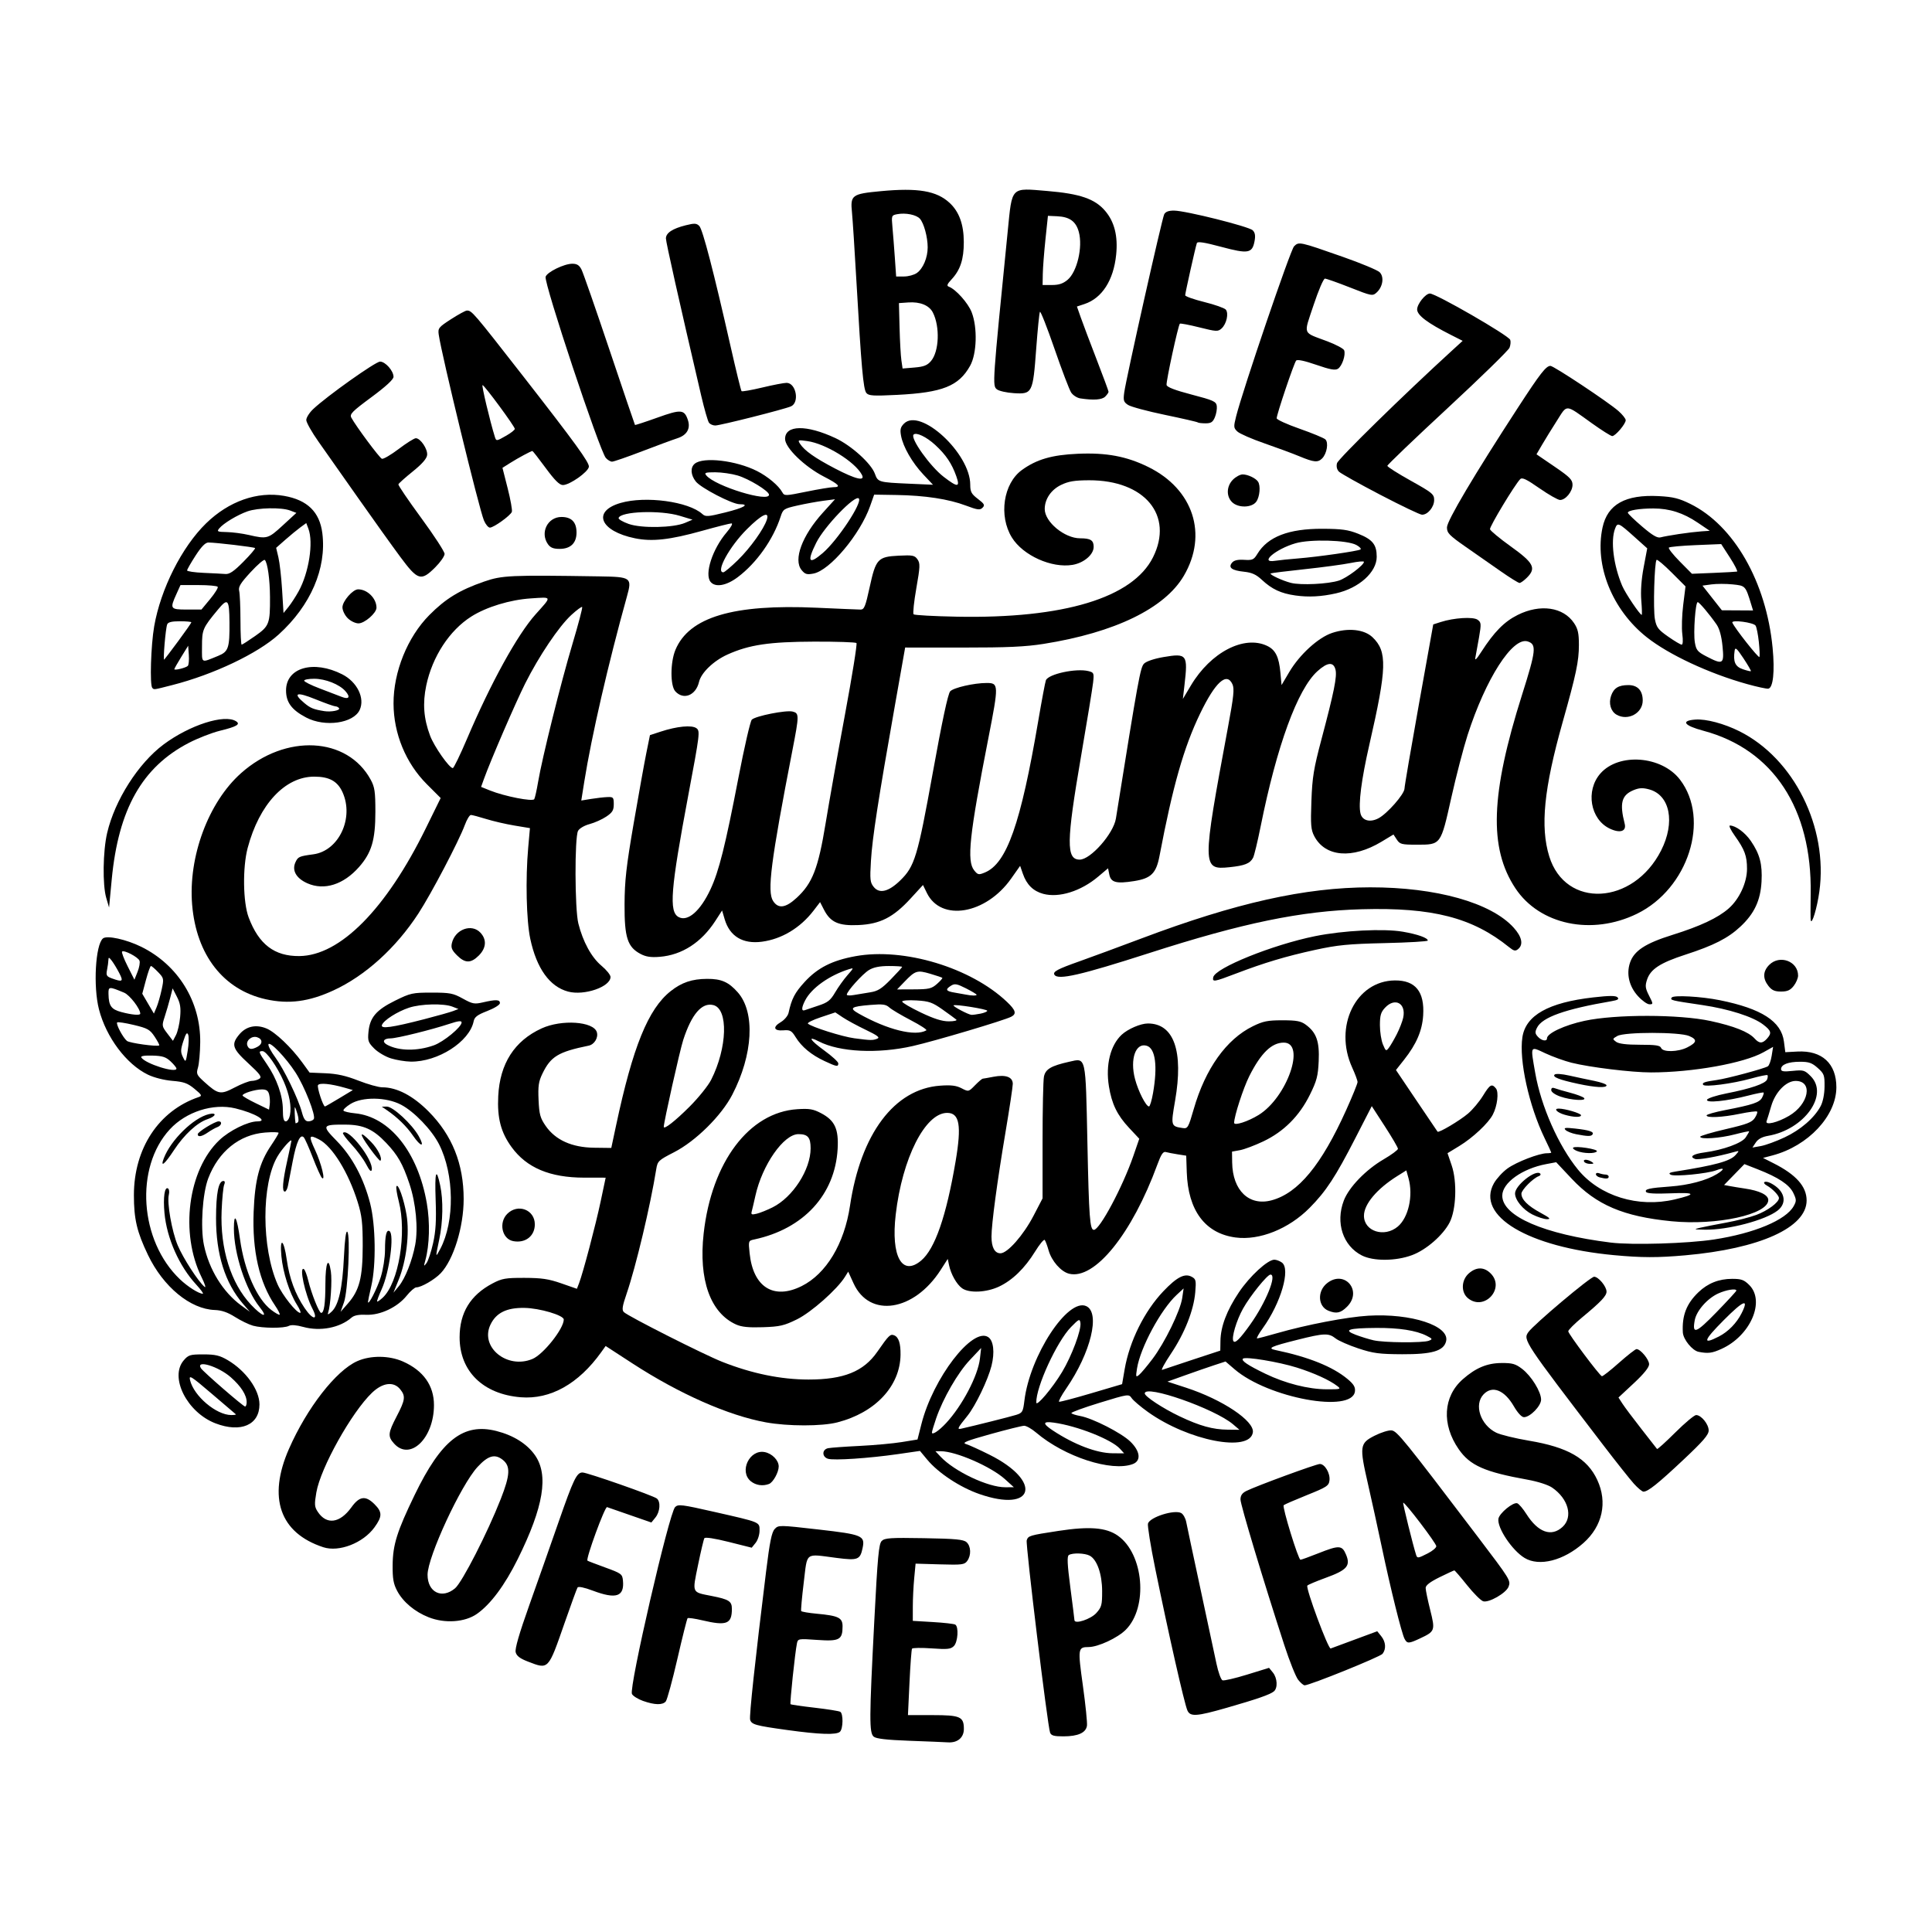 <svg xml:space="preserve" style="enable-background:new 0 0 1080 1080;" viewBox="0 0 1080 1080" y="0px" x="0px" xmlns:xlink="http://www.w3.org/1999/xlink" xmlns="http://www.w3.org/2000/svg" id="Layer_1" version="1.1">
<g>
	<path d="M516.51,859.85c-18.8-0.33-21.95-0.12-23.63,1.56c-1.63,1.63-2.29,8.73-4.14,44.59c-2.84,54.94-2.88,62.68-0.32,64.81
		c1.38,1.15,7.26,1.83,19.93,2.29l0,0c9.88,0.36,19.59,0.76,21.57,0.89c5.33,0.35,8.89-2.65,8.89-7.48c0-6.87-1.98-7.75-17.5-7.75
		h-13.76l0.86-18.12c0.47-9.97,1.11-18.53,1.42-19.02c0.3-0.49,5.23-0.56,10.95-0.16c8.86,0.63,10.7,0.44,12.43-1.29
		c2.25-2.25,2.81-10.75,0.8-12c-0.68-0.42-6.3-1.07-12.49-1.43l-11.26-0.67l0.01-7.86c0-4.32,0.35-11.51,0.78-15.99l0.77-8.13
		l13.59,0.4c12.34,0.36,13.75,0.19,15.28-1.91c2.31-3.16,2.12-8.24-0.39-10.49C538.59,860.57,534.16,860.15,516.51,859.85z
		 M624.88,858.45c-6.5-4.57-15.84-5.32-33.18-2.67c-16.24,2.48-16.94,2.69-17.76,5.27c-0.7,2.2,11.67,103.92,13.07,107.52
		c0.64,1.64,2.22,2.08,7.52,2.06c8.15-0.02,12.51-2.01,13.09-5.96c0.23-1.62-0.79-11.69-2.28-22.38
		c-2.91-20.95-2.82-21.54,3.29-21.59c5.26-0.04,16.13-5.1,20.66-9.63C641.91,898.47,639.41,868.66,624.88,858.45z M612.86,901.68
		L612.86,901.68c-3.15,3.5-12.14,6.43-12.24,4c-0.02-0.58-1.05-8.8-2.29-18.28c-1.7-13.04-1.91-17.45-0.85-18.12
		c2.08-1.32,8.94-1.11,11.69,0.36c4.08,2.18,6.91,10.26,6.93,19.81C616.12,897.18,615.8,898.41,612.86,901.68z M457.55,855
		c-22.07-2.52-22.37-2.53-24.5-0.26c-1.66,1.77-2.77,7.22-4.8,23.71c-6.16,49.89-9.51,81.03-8.92,82.92
		c0.84,2.67,3.02,3.27,20.68,5.71v0c18.33,2.54,27.67,2.84,29.56,0.95c1.77-1.77,1.88-10.05,0.15-11.12
		c-0.7-0.44-7.14-1.46-14.31-2.29c-7.17-0.82-13.24-1.71-13.5-1.96c-0.47-0.47,2.54-29.04,3.59-34.04
		c0.54-2.59,0.84-2.64,11.42-1.89c12.31,0.87,14.08-0.09,14.08-7.6c0-4.81-2.27-5.93-14.39-7.05c-4.56-0.42-8.49-1.09-8.74-1.49
		c-0.24-0.4,0.4-7.54,1.42-15.89c2.16-17.53,0.29-16.14,18.43-13.81c11.83,1.52,13.11,1.02,14.48-5.54
		C483.64,858.45,482.11,857.81,457.55,855z M709.41,932.33l-12.25,3.78c-6.74,2.08-12.94,3.52-13.78,3.19
		c-0.84-0.32-2.36-4.51-3.37-9.3s-5.06-23.71-9-42.03c-3.94-18.32-7.5-35.05-7.91-37.19c-0.42-2.13-1.68-4.37-2.82-4.98
		c-3.81-2.04-17.41,2.25-18.55,5.85c-0.37,1.15,1.45,12.47,4.04,25.15c7.49,36.7,16.2,75.11,17.96,79.27v0
		c1.57,3.7,5.05,3.47,22.05-1.41c16.94-4.86,24.17-7.38,26.32-9.16c2.26-1.87,1.97-7.43-0.55-10.54L709.41,932.33z M397.7,892.13
		c-11.13-2.19-10.77-1.35-7.51-17.22c1.57-7.64,3.17-14.4,3.56-15.04c0.44-0.71,5.72,0.1,13.59,2.07l12.87,3.23l2.19-2.71
		c1.2-1.49,2.19-4.53,2.19-6.77c0-4.95,0.83-4.6-25.34-10.55c-18.21-4.14-20.16-4.38-21.87-2.67
		c-3.33,3.33-25.91,101.13-24.12,104.48c0.61,1.14,3.39,2.89,6.18,3.87c6.54,2.31,10.96,2.41,12.73,0.29
		c0.77-0.93,3.69-11.64,6.49-23.79c2.79-12.15,5.36-22.37,5.7-22.72c0.34-0.34,4.05,0.18,8.23,1.17c13.57,3.2,16.53,2.06,16.53-6.38
		C409.13,895.08,407.53,894.07,397.7,892.13z M769.89,911.88l-12.35,4.57c-6.79,2.51-12.95,4.79-13.68,5.07
		c-1.35,0.51-14.01-33.59-13.05-35.15c0.27-0.44,4.9-2.4,10.28-4.36c11.91-4.32,13.98-6.69,11.36-12.96
		c-2.22-5.31-3.82-5.38-15.59-0.71c-4.94,1.96-9.39,3.57-9.89,3.57c-1.21,0-10.31-29.57-9.38-30.49c0.4-0.4,6.23-2.93,12.97-5.64
		c11.15-4.47,12.28-5.22,12.63-8.26c0.45-3.96-2.59-9.14-5.38-9.14c-2.06,0-35.44,12.25-41.1,15.08c-2.32,1.16-3.27,2.54-3.27,4.76
		c0,2.93,12.67,45.04,24.51,81.44c2.9,8.92,6.38,17.62,7.72,19.33v0c1.34,1.71,2.98,3.11,3.64,3.11c2.87,0,42.2-15.9,43.54-17.6
		c2.13-2.71,1.83-6.69-0.74-9.87L769.89,911.88z M339.36,842.49c0.75,0.26,6.63,2.3,13.06,4.54l11.7,4.06l2.28-2.81
		c2.59-3.19,3-8.8,0.79-10.6c-2.01-1.63-38.92-14.55-41.56-14.55c-3.25,0-5.02,3.67-13.48,27.96
		c-4.33,12.43-11.63,33.18-16.24,46.12c-5.64,15.85-8.14,24.46-7.65,26.39c0.53,2.1,2.38,3.51,6.96,5.27v0
		c11.52,4.43,11.18,4.8,20.36-21.53c3.59-10.29,6.85-19.24,7.26-19.9c0.46-0.74,3.69-0.08,8.56,1.75
		c13.08,4.92,17.71,3.35,16.83-5.71c-0.35-3.56-0.92-3.98-9.89-7.24c-5.23-1.9-9.71-3.62-9.94-3.82
		C327.35,871.5,338.12,842.06,339.36,842.49z M777.91,799.6c-1.63-0.19-5.91,1.15-9.51,2.97c-8.31,4.22-8.54,5.86-3.71,26.91
		c1.98,8.62,5.47,24.58,7.77,35.47c4.91,23.32,11.07,48.13,12.71,51.19v0c1.47,2.75,2.31,2.72,8.76-0.31
		c8.26-3.88,8.44-4.39,5.55-15.91c-1.39-5.54-2.53-11.04-2.53-12.24c0-1.48,2.45-3.37,7.76-5.99c4.27-2.1,7.99-3.82,8.28-3.82
		s3.48,3.71,7.1,8.24c3.62,4.53,7.67,8.59,9.01,9.01c3.13,0.99,12.85-4.58,14.19-8.13c1.31-3.46,1.03-3.91-17.29-28.04
		C784.86,804.77,780.96,799.95,777.91,799.6z M798.19,868.32c-5.53,2.82-5.92,2.87-6.56,0.92c-1.67-5.08-7.56-28.86-7.23-29.19
		c0.71-0.71,18.5,22.65,18.5,24.29C802.9,865.2,800.78,867,798.19,868.32z M299.03,813.43c-4.46-6.34-12-11.07-21.52-13.49
		c-18.45-4.68-30.82,4.97-45.69,35.69c-9.88,20.4-12.23,27.88-12.33,39.26c-0.07,7.64,0.44,10.49,2.55,14.46
		c3.28,6.17,9.83,11.65,17.57,14.71c9.07,3.59,20.32,2.8,27-1.89c7.67-5.39,15.55-15.98,22.85-30.71
		C303.9,842.31,306.83,824.53,299.03,813.43z M279.96,837.86c-7.43,18.96-21.61,46.67-25.58,50.01v0
		c-7.35,6.18-15.37,2.24-15.37-7.56c0-9.98,18.68-50.29,27.96-60.3c5.89-6.36,9.65-7.43,14.03-3.99
		C285.45,819.52,285.21,824.48,279.96,837.86z M854.79,805.37c-7.73-1.3-16-3.32-18.38-4.49c-8.81-4.32-12.57-15.59-7.13-21.38
		c4.88-5.19,11.66-2.54,16.99,6.65c2.14,3.69,4.35,6.06,5.63,6.06c3.46,0,9.58-6.28,9.58-9.82c0-4.41-5.48-13.27-10.64-17.2
		c-3.68-2.81-5.45-3.3-11.57-3.25c-8.03,0.07-14.33,2.72-21.54,9.05c-11.01,9.67-11.93,25.23-2.31,39.12
		c6.32,9.12,14.44,12.72,38.44,17.04c5.83,1.05,11.52,2.88,13.79,4.43c9.1,6.24,11.82,16.42,5.85,21.95
		c-6.25,5.79-13.7,3.14-20.24-7.18c-1.86-2.94-4.14-5.63-5.07-5.99c-2.26-0.87-10.11,5.57-10.57,8.68
		c-0.75,5.04,7.64,17.61,14.59,21.84v0c8.2,5,21.83,1.55,32.96-8.34c10.64-9.45,13.54-22.73,7.71-35.25
		C887.29,815.25,876.45,809.01,854.79,805.37z M220.28,806.95c8.94,9.94,22.31-2.95,22.31-21.51c0-10.91-5.92-19.26-17.25-24.31
		c-7.77-3.46-18.2-3.55-25.65-0.23c-11.9,5.31-28.08,26.1-38.16,49.04c-11.99,27.3-5.11,47.01,19.2,54.97v0
		c8.8,2.88,22.25-2.34,28.6-11.11c4.41-6.09,4.42-8.54,0.04-12.92c-5.01-5.01-8.43-4.56-12.93,1.71
		c-6.45,8.98-13.93,9.96-18.84,2.47c-1.81-2.76-1.9-4.12-0.76-10.8c2.35-13.71,19.69-44.77,31.1-55.69
		c5.97-5.72,12.11-6.48,15.77-1.95c3.1,3.82,2.83,5.92-1.94,15.06C216.88,801.07,216.69,802.96,220.28,806.95z M948.15,791.02
		c-1.02,0-6.26,4.39-11.65,9.75c-5.39,5.36-9.98,9.51-10.2,9.22c-0.22-0.29-4.17-5.35-8.78-11.24c-4.61-5.89-9.37-12.24-10.58-14.12
		l-2.2-3.41l8.56-7.98c5.64-5.26,8.56-8.88,8.56-10.62c0-2.66-4.83-8.47-7.03-8.47c-0.65,0-5.09,3.48-9.87,7.72
		c-4.77,4.25-9.05,7.59-9.5,7.44c-1.44-0.51-18.81-23.72-18.8-25.11c0.01-0.74,3.47-4.21,7.7-7.72c10.63-8.81,13.7-12.06,13.7-14.45
		c0-2.88-4.53-8.33-6.93-8.33c-2.09,0-33.77,26.69-36.78,30.98c-3.03,4.32-2.43,5.23,41.91,63.17c7.19,9.39,14.88,19.08,17.09,21.54
		h0c2.21,2.45,4.63,4.46,5.37,4.45c2.53-0.01,8.03-4.41,22.24-17.76c11.11-10.44,14.2-14.01,14.2-16.45
		C955.17,796.15,950.99,791.02,948.15,791.02z"></path>
	<path d="M499.81,746.44c-2.16-0.83-2.96-0.04-9.42,9.25c-7.66,11.02-18.76,15.49-38.43,15.48c-15.44-0.01-31.59-3.32-48.25-9.9
		c-10.25-4.05-52.52-25.42-54.96-27.79c-1.2-1.17-0.9-3.21,1.54-10.33c5.2-15.2,13.2-48.8,16.55-69.55
		c0.73-4.53,1.23-5.01,9.93-9.47c12.1-6.2,26.47-20.39,32.57-32.16c11.63-22.44,12.92-46.03,3.13-57.18
		c-5.14-5.85-9.25-7.66-17.26-7.6c-8.43,0.06-14.17,2.01-20.32,6.88c-12.55,9.94-21.14,31.08-30.52,75.15l-2.66,12.49l-9.65-0.12
		c-12.37-0.16-21.56-4.3-27.01-12.17c-3.08-4.45-3.62-6.44-3.99-14.54c-0.35-7.78,0.02-10.3,2.16-14.72
		c4.65-9.61,8.87-12.16,25.88-15.64c3.18-0.65,5.49-4.52,4.52-7.57c-1.9-5.99-19.68-7.18-30.85-2.07
		c-15.2,6.96-23.36,19.7-24.26,37.88c-0.61,12.26,1.47,20.23,7.44,28.45c8.43,11.61,21.44,17.09,40.62,17.11l12,0.01l-2.79,13.21
		c-2.8,13.25-9.87,40.03-12.1,45.82l-1.19,3.09l-8.72-3.04c-7.07-2.47-10.97-3.04-20.62-3.07c-10.58-0.02-12.55,0.32-17.84,3.11
		c-12.37,6.52-18.39,16.38-18.39,30.12c0,18.94,13.09,31.79,34.16,33.51c16.55,1.35,32.33-7.49,45-25.2l2.47-3.46l15.02,9.76
		c26.17,17.01,53.62,29.13,74.59,32.93l0,0c12.35,2.24,31.22,2.25,39.91,0.01c21.25-5.46,35.09-20.25,35.33-37.77
		C503.49,750.91,502.34,747.42,499.81,746.44z M381.92,581.36c4.69-14.46,10.44-21.12,16.85-19.51c8.46,2.12,7.83,23.86-1.22,41.75
		c-1.67,3.3-7.11,10.07-12.09,15.04h0c-8.04,8.03-14.41,13-14.41,11.26C371.06,627.25,380.02,587.23,381.92,581.36z M297.64,759.67
		c-14.12,5.91-29.45-6.58-23.49-19.14c3.16-6.65,9.01-9.56,18.97-9.41c8.47,0.12,22.03,4.12,22.03,6.5
		C315.15,742.75,303.75,757.12,297.64,759.67z M836.22,608.41c-2.32-2.8-3.33-2.22-7.25,4.15c-2.01,3.27-5.74,7.73-8.3,9.91
		c-4.57,3.91-16.42,10.96-17.07,10.14c-0.18-0.23-5.49-8.08-11.79-17.44l-11.46-17.02l4.59-5.81c6.84-8.65,10.07-16.17,10.62-24.7
		c0.85-13.29-4.31-19.68-15.82-19.57c-21.85,0.2-34.35,25.79-23.83,48.77c1.63,3.57,2.97,7.19,2.97,8.03
		c0,0.85-2.85,7.88-6.34,15.62c-13.89,30.81-26.83,46.48-41.71,50.49c-12.56,3.38-21.81-5.48-22.04-21.11l-0.09-6.11l4.46-0.81
		c2.45-0.45,8.36-2.68,13.12-4.95c11.41-5.45,20.09-14.16,25.95-26.02c3.85-7.78,4.55-10.46,4.93-18.81
		c0.51-10.98-1.27-16-7.22-20.36c-2.75-2.02-5.12-2.46-13.09-2.46c-8.25,0-10.76,0.51-16.52,3.34
		c-14.8,7.27-26.49,23.66-33.01,46.25c-2.99,10.36-3.38,11.05-6.08,10.66c-6.74-0.98-6.8-1.18-4.36-15.26
		c4.81-27.7-0.64-43.21-15.19-43.21c-4.07,0-11.2,3.07-14.67,6.3c-6.31,5.89-9.04,16.9-7.14,28.78c1.58,9.87,4.62,16.15,11.28,23.27
		l5.7,6.09l-3.33,9.66c-5.95,17.24-18.78,41.28-22.05,41.28c-2.23,0-2.74-6.81-3.61-48.55c-1.04-49.36-0.64-47.57-10.1-45.45
		c-10.23,2.29-13.35,4.13-14.2,8.36c-0.42,2.12-0.77,18.29-0.77,35.94v32.09l-5.04,9.7c-5.66,10.88-14.57,21-18.49,21
		c-3.24,0-5.02-3.3-5.02-9.33c0-7.01,3.21-30.95,7.82-58.28c2.24-13.3,4.08-25.49,4.08-27.09c0-3.85-3.92-5.3-10.77-3.98
		c-2.91,0.56-5.63,1.05-6.04,1.07c-0.41,0.03-2.36,1.7-4.33,3.72c-3.58,3.66-3.59,3.66-7.5,1.64c-2.98-1.54-5.85-1.89-11.98-1.45
		c-25.57,1.83-44.39,26.91-50.38,67.16c-3.16,21.2-13.29,38.03-27.03,44.88c-15.65,7.8-27.09,0.6-29.07-18.27
		c-0.74-7.08-0.73-7.09,2.69-7.83c27.47-5.91,45.02-24.98,46.5-50.54c0.65-11.19-1.57-15.98-9.25-20.01
		c-4.42-2.32-6.55-2.68-13.31-2.24c-26.92,1.75-47.88,29.56-52.33,69.44c-2.89,25.89,3.71,44.43,18.14,50.92h0
		c3.05,1.37,7.05,1.78,14.99,1.51c9.49-0.32,11.84-0.87,19.03-4.4c8.01-3.94,22.47-16.75,26.83-23.76l1.81-2.91l3.01,6.59
		c8.93,19.51,33.78,15.67,48.67-7.52l3.96-6.17l0.73,3.49c1.06,5.1,4.3,10.81,7.33,12.94c3.97,2.78,13.53,2.34,20.56-0.95
		c7.51-3.52,14.42-10.23,20.24-19.66c2.5-4.05,4.9-6.94,5.34-6.43c0.44,0.51,1.43,3.16,2.2,5.88c1.68,5.91,6.9,11.85,11.41,12.99
		c14.29,3.59,35.21-22.29,49.4-61.09c2.06-5.63,3.21-7.33,4.66-6.93c1.06,0.3,4.07,0.87,6.68,1.29l4.76,0.75l0.3,9.15
		c0.7,21.49,10.27,34.32,27.28,36.58c13.36,1.77,29.75-4.78,41.41-16.57c9.21-9.3,14.46-17.32,25.68-39.21l9.05-17.64l7.32,11.3
		c4.03,6.22,7.32,11.86,7.32,12.53s-3.62,3.35-8.05,5.93c-9.94,5.8-19.38,15.59-22.22,23.02c-4.73,12.4-0.5,25.29,10.07,30.68
		c6.47,3.3,19.03,3.22,28.13-0.19c7.89-2.95,17.26-11.11,20.95-18.24c3.67-7.09,4.25-22.78,1.16-31.87l-2.33-6.86l6.66-4.06
		c7.46-4.55,16.18-12.72,18.64-17.48C837.05,618.22,837.94,610.49,836.22,608.41z M698.37,601.55c6.51-12.91,12.5-18.72,19.27-18.72
		c12.49,0,1.88,30.59-14.02,40.42v0c-6,3.71-13.73,6.19-13.73,4.42C689.88,624.02,695.05,608.13,698.37,601.55z M420.23,677.16
		c0.32-1.17,1.23-5.07,2.03-8.67c3.81-17.28,15.83-34.5,24.07-34.5c5.25,0,6.81,1.82,6.81,7.93c0,11.92-9.95,27.35-21.29,33.01v0
		c-3.01,1.51-7,3.1-8.85,3.55C420.16,679.16,419.74,678.96,420.23,677.16z M534.2,649.12c-5.23,30.81-11.56,49.05-19.27,55.54h0
		c-10.7,9-16.95-2.3-14.22-25.71c3.66-31.5,16.46-56.81,28.73-56.84C536.38,622.08,537.6,629.05,534.2,649.12z M644.56,610.99
		c-0.72,4.14-1.74,7.53-2.26,7.53c-1.69,0-6.01-8.48-7.82-15.34c-2.95-11.18,0.39-20.55,6.62-18.57
		C645.89,586.13,647.18,595.94,644.56,610.99z M773.07,583.87c-0.93-2.21-1.69-7.05-1.69-10.76c0-5.5,0.53-7.31,2.88-9.81
		c5.57-5.93,11.88-2.43,10.13,5.62c-0.45,2.09-2.05,6.21-3.55,9.15h0c-1.5,2.94-3.49,6.36-4.41,7.58
		C774.85,587.76,774.66,587.66,773.07,583.87z M781.38,685.65c-7.53,6.34-18.92,2.69-18.92-6.05c0-6.44,7.24-15.05,18.69-22.21
		l5-3.13l1.23,4.44C790.07,668.38,787.35,680.62,781.38,685.65z"></path>
	<path d="M329.62,460.66c2.84-0.76,7.03-2.64,9.32-4.19c3.42-2.3,4.16-3.55,4.16-6.92c0-3.81-0.26-4.11-3.57-3.98
		c-1.96,0.07-6.05,0.54-9.08,1.03l-5.51,0.9l1.68-10.55c4.04-25.37,13.42-66.1,23.84-103.52c2.95-10.59,2.45-10.95-15.49-11.23
		c-49.89-0.78-54.29-0.58-64.44,2.94c-13.56,4.7-21.46,9.53-30.54,18.7c-12.22,12.34-20.07,31.75-20,49.51
		c0.06,16.78,6.88,33.29,18.6,45.01l7.75,7.75l-8.31,16.92c-22.22,45.24-47.92,71.2-70.7,71.42c-13.92,0.13-22.65-6.53-28.33-21.61
		c-3.17-8.44-3.45-27.92-0.55-38.84c6.49-24.41,20.9-39.85,37.19-39.85c8.43,0,13.03,2.53,15.83,8.7
		c6.56,14.45-2.07,32.81-16.33,34.72c-7.94,1.07-8.57,1.35-9.99,4.46c-2.08,4.57,0.44,8.98,6.7,11.75
		c9.39,4.15,20.17,0.75,28.86-9.12c7.03-7.98,9.13-15.1,9.13-30.89c0-11.16-0.38-13.79-2.58-17.84
		c-13.07-24.15-47.62-25.92-72.53-3.71c-18.24,16.25-29.56,46.73-27.32,73.53c2.34,28.11,17.52,47.58,41.17,52.84h0
		c12.84,2.86,24.12,1.38,37.88-4.97c17.75-8.19,34.86-23.68,47.43-42.97c7.19-11.04,22.6-40.4,25.94-49.44
		c1.15-3.11,2.68-5.64,3.41-5.64c0.73,0.01,4.54,1.02,8.46,2.24c3.93,1.22,11.05,2.88,15.84,3.67l8.7,1.45l-0.97,10.88
		c-1.56,17.5-1.03,40.76,1.16,51.01c3.54,16.55,10.82,26.71,21.13,29.48c9.01,2.43,23.73-2.65,23.73-8.18
		c0-1.12-2.28-3.95-5.08-6.28c-5.57-4.66-10.35-13.4-12.91-23.62c-2.01-8.01-2.13-48.09-0.16-51.77
		C323.9,463.07,326.68,461.44,329.62,460.66z M261.06,413.01L261.06,413.01c-3.83,9-7.4,16.36-7.94,16.36
		c-1.97,0-10.45-12.1-12.71-18.16c-3.58-9.56-4.22-18.02-2.14-27.98c3.4-16.19,13.02-30.9,25.26-38.63
		c8.44-5.33,21.64-9.34,33.18-10.09c12.14-0.79,11.94-1.45,2.69,8.9C289.19,354.83,274.41,381.67,261.06,413.01z M320.01,359.95
		c-6.46,21.6-16.93,63.63-19.21,77.15c-0.77,4.58-1.74,8.92-2.15,9.63c-0.86,1.51-16.59-1.57-24.75-4.85l-4.97-2l1.57-4.37
		c3.79-10.52,17.69-42.68,23.07-53.41c7.69-15.32,18.86-31.93,25.77-38.29c3.03-2.79,5.77-4.82,6.09-4.5
		C325.75,339.64,323.31,348.92,320.01,359.95z M939.16,435.87c-10.2-13.37-34.21-15.24-44.54-3.47c-8.4,9.56-5.66,25.63,5.25,30.8
		c5.76,2.73,9.43,1.54,8.34-2.72c-2.94-11.48-1.76-15.98,4.88-18.75c3.19-1.33,5.15-1.44,8.76-0.47
		c11.72,3.15,14.72,18.43,6.72,34.17c-15.56,30.64-53.47,32.64-62.53,3.29c-5.11-16.55-2.98-37.93,7.46-74.94
		c7.6-26.93,9.12-34.14,9.12-43.32c0-6.42-0.55-8.91-2.7-12.12c-6.02-9.01-18.93-10.88-31.55-4.57c-7.51,3.75-13.16,9.5-20.4,20.75
		c-2.67,4.15-3.64,5.05-3.21,2.97c0.34-1.64,1.25-6.68,2.03-11.2c1.3-7.58,1.24-8.36-0.79-9.84c-2.44-1.78-13.23-1.12-20.68,1.28
		l-4.13,1.33l-8.01,44.61c-4.4,24.54-8.03,45.76-8.06,47.16c-0.06,3.11-9.73,14.11-14.61,16.63c-4.69,2.43-8.98,1.27-9.97-2.68
		c-1.3-5.16,0.49-19.09,4.94-38.51c9.84-42.94,10.11-52.07,1.78-60.04c-4.62-4.42-13.65-5.4-22.57-2.43
		c-7.8,2.59-18.2,12.08-23.99,21.88l-4.3,7.27l-0.63-6.83c-0.83-8.98-2.75-12.86-7.48-15.1c-12.84-6.09-31.5,3.6-42.54,22.11
		l-4.52,7.58l0.9-7.73c1.99-17.12,1.4-17.92-11.72-15.68c-5.16,0.88-9.57,2.36-10.86,3.65c-2.08,2.08-3.17,8.05-15.75,86.62
		c-1.35,8.44-14.15,22.96-20.24,22.96c-7.61,0-7.48-9.79,0.76-57.81c3.36-19.57,6.39-38.1,6.73-41.17c0.59-5.3,0.45-5.63-2.6-6.4
		c-6.87-1.72-22.45,1.64-23.79,5.14c-0.4,1.05-2.33,11.31-4.29,22.82c-9.78,57.43-17.58,79.55-29.81,84.62
		c-3.46,1.43-3.94,1.34-5.97-1.17c-4.25-5.25-2.72-19.55,7.93-73.97c5.84-29.86,5.81-30.8-0.97-30.8c-7.1,0-18.53,2.62-20.39,4.67
		c-1.24,1.37-4.53,16.74-9.71,45.4c-8.53,47.22-10.12,52.47-18.28,60.38c-6.43,6.24-11.55,7.49-14.71,3.61
		c-2.06-2.52-2.23-4.09-1.59-14.72c0.75-12.6,4.12-34.42,13.42-86.94l5.7-32.22l32.17,0.02c24.91,0.02,35.12-0.45,45.25-2.06
		c39.83-6.33,67.69-19.86,78.36-38.06c13.56-23.14,5.31-48.44-19.86-60.82c-12.16-5.99-23.45-8.1-39.47-7.39
		c-14.42,0.63-22.99,3.13-31.19,9.07c-10.38,7.52-13.07,25.62-5.61,37.72c6.19,10.04,22.24,17.28,33.93,15.31
		c6.33-1.07,11.8-5.74,11.8-10.07c0-3.69-1.73-4.78-7.58-4.78c-8.7,0-19.78-9.16-19.78-16.35c0-5.56,3.53-10.78,9.11-13.48
		c4.18-2.03,7.53-2.58,15.65-2.61c31.13-0.09,47.49,19.6,35.77,43.05c-11.33,22.67-49.9,34.36-109.54,33.21
		c-12.88-0.25-23.82-0.85-24.3-1.33c-0.48-0.48,0.21-7.03,1.53-14.55c2.13-12.13,2.2-13.96,0.65-16.17
		c-1.56-2.23-2.68-2.45-10.51-2.06c-11.68,0.59-12.79,1.8-16.24,17.68c-2.33,10.72-3.03,12.46-5.06,12.45
		c-1.29-0.01-12.33-0.47-24.53-1.03c-46.63-2.14-71.32,5.22-78.97,23.55c-2.9,6.95-2.95,20-0.08,23.17
		c4.57,5.05,11.48,2.33,13.26-5.23c1.21-5.18,8.15-11.84,15.98-15.36c12.15-5.45,23.3-7.1,48.39-7.18
		c12.54-0.04,23.18,0.32,23.65,0.78c0.47,0.47-2.41,18.4-6.4,39.85c-3.99,21.45-8.88,48.91-10.86,61.01
		c-4.13,25.17-7.35,33.45-16.17,41.58c-6.18,5.69-10.24,6.25-13.16,1.79c-3.45-5.26-1.29-22.07,10.81-84.41
		c3.79-19.5,3.79-20.58,0.08-21.51c-3.66-0.92-20.77,2.48-22.81,4.53c-0.83,0.83-4.19,15.44-7.47,32.45
		c-7.34,38.09-10.89,52.26-15.61,62.36c-5.68,12.15-12.7,18.28-17.82,15.54c-5.51-2.95-4.52-15.33,5.44-68.33
		c6.43-34.2,6.61-35.69,4.51-37.24c-2.57-1.89-10.82-1.1-20.03,1.92l-5.95,1.95l-2.05,10.11c-1.13,5.56-4.3,23.23-7.06,39.26
		c-4.13,24.02-5.03,31.97-5.09,45.21c-0.09,18.52,1.64,23.88,8.93,27.73l0,0c3.03,1.6,5.8,2.02,10.76,1.61
		c12.41-1.01,23.24-8,31.04-20.04l3.79-5.86l1.46,4.94c2.81,9.51,10.15,13.93,20.8,12.52c11.08-1.47,21.43-7.7,28.86-17.36
		l3.66-4.77l2.17,4.23c3.63,7.08,8.19,9.1,19.32,8.59c12.11-0.56,19.46-4.31,29.15-14.88l6.88-7.51l2.2,4.49
		c7.93,16.17,33.01,11.87,47.08-8.07l5.03-7.13l1.54,4.45c2.1,6.06,5.79,9.69,11.37,11.2c8.82,2.37,21.04-1.45,30.73-9.63l5.51-4.65
		l0.7,3.49c0.89,4.45,3.9,5.24,13.9,3.65c9.46-1.5,12.32-4.33,14.16-14.04c7.45-39.18,13.58-60.67,22.67-79.53
		c8.52-17.67,14.91-23.48,18.1-16.47c1.16,2.54,0.72,6.75-2.51,24.09c-14.55,78.19-14.54,79.78,0.86,78.2
		c8.49-0.87,11.47-2.06,13.18-5.26c0.63-1.17,2.53-9.06,4.23-17.52c9.06-45.1,20.63-76.75,31.74-86.78
		c5.63-5.09,8.98-5.38,10.11-0.88c0.95,3.77-0.79,12.4-7.85,38.97c-4.36,16.41-5.13,21.17-5.62,34.5
		c-0.49,13.36-0.27,16.03,1.6,19.61c6.1,11.65,21.3,12.91,37.55,3.13l6.73-4.06l1.87,2.85c1.71,2.61,2.66,2.85,11.23,2.85
		c13.48,0,13.3,0.25,19.2-26.17c2.7-12.1,6.81-27.9,9.12-35.09c10.16-31.58,25.2-55.03,33.6-52.36c5.07,1.61,4.72,4.97-3.13,29.76
		c-17.61,55.64-18.65,85.71-3.75,108.21c13.56,20.48,42.79,26.6,68.01,14.25C943.71,496.8,956.12,458.1,939.16,435.87z"></path>
	<path d="M764.83,735.49c-12.01,0.72-34.51,5.04-51.1,9.81c-5.53,1.59-10.48,2.89-11,2.89c-0.52,0,0.92-2.59,3.19-5.75
		c10.13-14.1,15.64-33.04,10.67-36.67c-1.2-0.87-3.1-1.59-4.22-1.59c-3.76,0-13.8,9.25-19.84,18.27
		c-6.76,10.1-10.15,19.04-10.29,27.07l-0.09,5.48l-15.47,5.09c-8.51,2.8-16.16,5.35-17,5.66c-0.84,0.32,1.36-3.75,4.9-9.04
		c7.65-11.43,12.71-24.22,13.57-34.28c0.57-6.66,0.39-7.44-2.02-8.72c-3.88-2.08-8.24,0.16-15.82,8.12
		c-10.59,11.13-18.93,27.95-21.62,43.6l-1.43,8.32l-17.15,5.07c-9.43,2.79-17.56,4.93-18.06,4.76c-0.5-0.17,1.3-3.52,4-7.44
		c13.73-19.95,19.16-42.36,11.16-46.01c-10.31-4.7-31.51,27.7-34.56,52.8c-0.76,6.29-1.1,6.88-4.56,7.98
		c-3.11,0.99-23.32,6.07-30.8,7.74c-2.46,0.55-2.01-0.38,3.48-7.16c4.51-5.58,11.48-20.04,13.48-27.96
		c1.9-7.54,1.15-14.11-1.83-16.08c-8.77-5.79-30.84,22.94-37.34,48.6l-2.19,8.64l-8.76,1.43c-4.82,0.79-15.46,1.76-23.64,2.16
		c-8.18,0.4-16.08,0.97-17.55,1.27c-3.48,0.7-3.56,4.81-0.11,5.91c3.27,1.04,22.94-0.27,39.01-2.59l12.43-1.8l4.04,4.87
		c6.22,7.48,18.32,15.47,29.17,19.24c30.81,10.72,35.43-7.09,5.69-21.96c-5.63-2.82-11.58-5.52-13.22-6.01
		c-2.38-0.71,0.37-1.81,13.68-5.52c9.16-2.55,17.64-4.65,18.85-4.68c1.2-0.03,4.23,1.69,6.73,3.82
		c15.87,13.52,42.2,22.08,54.05,17.58c4.76-1.81,4.16-7.17-1.41-12.57c-4.95-4.81-21.05-13.03-27.97-14.28
		c-2.46-0.44-4.7-1.17-4.97-1.61c-0.27-0.44,6.83-3.05,15.78-5.79c16.18-4.95,16.28-4.97,17.96-2.55c0.93,1.34,5,4.8,9.05,7.69
		c22.6,16.13,57.02,22.82,58.66,11.39c0.91-6.36-17-18.33-37.32-24.96l-10.43-3.4l9.99-3.58c5.5-1.97,12.8-4.5,16.24-5.63l6.24-2.04
		l5.06,4.35c18.77,16.13,65.84,24.76,67.28,12.34c0.28-2.41-0.69-4.01-4.16-6.91c-8.26-6.89-21.75-12.32-40.2-16.17
		c-4.86-1.02-2.8-1.98,12.35-5.78c14.86-3.73,17.29-3.81,21.21-0.72c1.66,1.31,7.37,3.81,12.68,5.57c8.34,2.76,11.69,3.2,24.53,3.26
		c16.73,0.07,23.19-1.83,24.54-7.23C810.57,741.16,788.88,734.04,764.83,735.49z M520.96,800.76c0-0.57,1.06-4.12,2.35-7.88
		c3.85-11.19,12.1-25.48,18.84-32.63l6.32-6.71l-0.68,5.92c-1.11,9.64-9.92,26.4-18.97,36.11
		C524.79,799.89,520.96,802.42,520.96,800.76z M561.83,826.91l4.92,4.46l-4.76,0.02c-9.65,0.05-28.45-8.83-36.23-17.12l-2.85-3.03
		h2.97C534.3,811.24,554.02,819.83,561.83,826.91z M579.3,784.05c-0.27-8.57,11.52-34.21,19.44-42.27c4.42-4.5,4.83-4.69,5.22-2.3
		c0.62,3.86-4.83,18.47-10.27,27.52C588.32,775.92,579.38,786.52,579.3,784.05z M626.13,809.92l2.27,2.51l-6.43-0.04
		c-8.93-0.06-21.53-4.87-33.47-12.77c-5.85-3.87-5.68-5.23,0.57-4.36C602.21,797.08,621.37,804.66,626.13,809.92z M636.77,768.55
		c-1.84,1.52-1.93,1.23-1.16-3.64c1.85-11.61,13.34-32.91,22.19-41.1l3.85-3.57l-0.78,5.35c-1.04,7.11-9.75,24.99-16.6,34.04h0
		C641.25,763.62,637.88,767.64,636.77,768.55z M689.29,796.21l3.57,3.05l-6.54-0.06c-8.33-0.08-15.63-2.1-26.87-7.44
		c-9.33-4.43-19.53-11.13-19.53-12.83C639.92,773.76,679.04,787.46,689.29,796.21z M689.47,749.67c-1.16-1.88,1.71-11.55,5.39-18.14
		c3.97-7.12,13.58-19.03,15.34-19.03c3.78,0-2.58,15.67-11.34,27.95h0C693.07,748.56,690.4,751.18,689.47,749.67z M724.89,764.47
		c9.74,3.07,18.37,7.01,22.69,10.35c2.21,1.71,1.8,1.84-5.95,1.81c-10.26-0.03-23.12-3.3-34.33-8.72c-9.72-4.7-13.59-7.3-12.49-8.4
		C696.12,758.21,714.78,761.29,724.89,764.47z M798.73,749.48L798.73,749.48c-3.26,1.27-25.1,1.1-30.92-0.25
		c-2.62-0.6-7.11-1.99-9.98-3.08c-7.15-2.71-4.15-3.72,11.41-3.83c12.84-0.09,22.43,1.4,28.3,4.41
		C800.83,748.41,800.92,748.62,798.73,749.48z M427.47,811.73c-8.52-1.64-14.45,10.88-7.74,16.32c2.79,2.26,6.67,2.83,10.16,1.49
		c2.29-0.88,5.41-6.52,5.41-9.78C435.3,816.31,431.61,812.53,427.47,811.73z M127.29,760.32c-4.48-2.63-6.91-3.2-13.58-3.21
		c-7.44,0-8.38,0.28-11,3.33c-8.1,9.41,1.81,29.09,17.74,35.22c14.11,5.42,24.59,0.92,24.59-10.58
		C145.03,776.9,137.41,766.27,127.29,760.32z M129.3,791.02c-8.4,0-20.95-10.62-23.06-19.52c-0.73-3.1,0.54-2.3,12.14,7.61
		c7.13,6.09,13.19,11.26,13.46,11.49C132.12,790.83,130.97,791.02,129.3,791.02z M137,786.25c-1.05-0.02-23.51-19.49-24.7-21.43
		c-3.03-4.91,9.81-1.01,16.72,5.08c5.74,5.06,8.87,9.96,8.87,13.92C137.89,785.16,137.49,786.26,137,786.25z M968.31,714.88
		c-7.43,0-13.64,2.46-18.89,7.5c-6.67,6.4-9.23,13-8.7,22.45c0.22,3.93,5.3,10.17,8.84,10.86c5.28,1.02,7.49,0.74,12.75-1.64
		c16.16-7.3,24.6-26.65,15.56-35.69C974.93,715.42,973.44,714.88,968.31,714.88z M947.38,737.98c0.99-5.28,7.05-12.16,13.14-14.93
		c4.54-2.06,10.12-2.94,10.12-1.59c0,0.35-5,5.78-11.12,12.08C948.01,745.38,945.84,746.18,947.38,737.98z M973.55,734.13
		c-2.77,5.49-7.47,10.3-12.68,12.98v0c-9.44,4.85-8.7,2.35,2.65-9.07C974.7,726.81,977.87,725.57,973.55,734.13z M213.69,607.81
		c-2.1,0-8.1-1.69-13.34-3.74c-6.94-2.72-11.92-3.84-18.4-4.11l-8.88-0.38l-4.1-5.65c-6.12-8.44-15.07-16.94-19.97-18.99
		c-5.87-2.45-11.38-1.26-15.19,3.27c-4.71,5.6-4,7.92,4.98,16.18c6.58,6.06,7.71,7.61,6.25,8.61c-0.98,0.67-2.93,1.22-4.34,1.23
		c-1.41,0.01-5.67,1.66-9.48,3.66c-7.92,4.17-9.23,3.93-16.95-3.04c-4.38-3.96-4.64-4.54-3.6-8.08c0.62-2.1,1.18-8.41,1.25-14.03
		c0.28-22.8-12.33-43.28-32.91-53.46c-8.42-4.16-19.24-6.53-21.45-4.7c-4.21,3.5-5.53,26.87-2.24,39.65
		c4.03,15.63,15.31,30.67,27.38,36.52c3.4,1.64,9.02,3.07,13.6,3.45c6.51,0.54,8.58,1.29,12.43,4.47c4.11,3.4,4.37,3.91,2.32,4.6
		c-22.3,7.6-36.2,28.67-36.2,54.84c0,13.38,1.68,20.51,7.86,33.4c8.59,17.89,23.69,30.33,37.4,30.79c3.79,0.13,7.15,1.29,11.26,3.89
		c3.22,2.04,7.75,4.24,10.06,4.88c5.29,1.47,17.39,1.53,20.06,0.1c1.29-0.69,4.16-0.48,7.95,0.57v0c9.53,2.65,20.54,0.53,27.08-5.2
		c1.43-1.26,4.06-1.76,8.18-1.58c7.81,0.36,17.43-4.17,22.64-10.66c2.06-2.56,4.48-4.66,5.38-4.66c2.77,0,10.29-4.36,13.66-7.92
		c7.16-7.56,12.81-25.84,12.81-41.45c0-19.62-6.41-35.64-19.54-48.89C230.84,612.5,221.89,607.82,213.69,607.81z M81.6,547.76
		c1.14-4.27,2.39-7.76,2.79-7.76c0.4,0,2.21,1.55,4.02,3.45c3.21,3.35,3.27,3.63,1.94,9.81v0c-0.75,3.5-2.03,7.93-2.84,9.85
		l-1.48,3.49l-6.5-11.09L81.6,547.76z M68.24,531.94c1.06-1.06,8.97,3.08,9.74,5.09v0c0.38,0.98-0.11,3.78-1.08,6.21l-1.76,4.42
		l-3.79-7.52C69.26,536.01,67.86,532.32,68.24,531.94z M59.85,542.1c0.39-1.97,0.73-4.45,0.75-5.51c0.03-1.6,0.35-1.52,1.88,0.45
		c1.01,1.31,2.88,4.39,4.15,6.84v0c2.5,4.83,1.94,5.24-4.1,3.04C59.55,545.83,59.22,545.23,59.85,542.1z M60.65,555.69
		c-0.09-4.31,0.22-4.34,8.76-0.77c3.1,1.3,9,8.97,9,11.72v0c0,1.08-4.65,0.68-10.6-0.9C62.17,564.23,60.79,562.28,60.65,555.69z
		 M70.95,581.87c-2.26-1.87-6.28-9.49-5.45-10.32c0.37-0.37,4.56,0.27,9.33,1.41c7.74,1.86,8.98,2.56,11.65,6.59
		c1.64,2.48,2.78,4.65,2.52,4.83C87.74,585.21,72.41,583.08,70.95,581.87z M78.99,591.13c-0.5-0.8,1.66-1.17,6.17-1.05
		c5.65,0.15,7.54,0.75,10.2,3.23c1.8,1.68,3.27,3.48,3.27,4.02C98.63,600.13,81.14,594.61,78.99,591.13z M100.69,568.61
		L100.69,568.61c-0.34,3.71-1.38,8.2-2.31,9.98l-1.7,3.24l-3.16-4.14c-3.05-4-3.1-4.31-1.46-9.32c0.93-2.85,2.31-7.58,3.07-10.52
		l1.37-5.34l2.4,4.68C100.78,560.86,101.17,563.33,100.69,568.61z M104.93,587.31c-1.09,6.75-1.12,6.79-2.69,3.58
		c-1.35-2.76-1.31-4.11,0.26-8.92c1.4-4.31,2.05-5.17,2.69-3.58C105.66,579.54,105.54,583.55,104.93,587.31z M177.77,606.59
		c0.86-1.4,7.15-0.77,15.08,1.5l4.4,1.26l-7.61,4.59v0c-4.18,2.52-7.77,4.59-7.97,4.58C180.61,618.5,177.08,607.71,177.77,606.59z
		 M150.06,583.8c0.68-2.03,9.75,7.41,15.14,15.75c5.09,7.88,11.44,24.04,10.22,26.01v0c-0.44,0.7-1.81,1.28-3.05,1.28
		c-1.66,0-2.62-1.35-3.6-5.06c-2.01-7.57-10.01-24.09-14.88-30.72C151.52,587.85,149.8,584.58,150.06,583.8z M166.36,627.5
		c-0.61,0.37-1.13,0.52-1.17,0.31c-0.4-2.11-0.65-9.21-0.31-8.87c0.25,0.25,0.93,2.12,1.51,4.16l0,0
		C167.04,625.34,167.02,627.09,166.36,627.5z M143.92,585.17c-3.21,1.72-4.79,1.54-5.63-0.65c-1.04-2.71,2.37-5.68,5.42-4.71
		C146.85,580.81,146.96,583.54,143.92,585.17z M146.76,587.59c2.15,0,8.25,8.74,11.86,16.99c3.19,7.29,4.42,14.02,3.46,18.83
		c-0.38,1.89-1.42,3.44-2.32,3.44c-1.19,0-1.64-1.78-1.64-6.5c0-7.79-3.39-17.42-9-25.57C144.5,588.07,144.35,587.59,146.76,587.59z
		 M146.38,609c2.56,0,3.54,0.68,4.08,2.83c0.39,1.56,0.53,4.1,0.32,5.65l-0.39,2.82l-7.37-3.57c-4.06-1.96-7.4-3.92-7.44-4.34
		C135.48,611.22,142.55,609,146.38,609z M114.37,719.37c-3.51-2.91-12.04-16.1-15.02-23.21c-3.31-7.91-6.09-23.83-4.96-28.36
		c0.38-1.5,0.16-3.06-0.47-3.45c-1.9-1.17-2.79,5.02-1.98,13.74c1.31,14.12,8.2,29.65,17.74,40c2.6,2.82,4.26,5.13,3.69,5.12
		c-2.25-0.02-8.4-3.91-12.79-8.09c-22.61-21.55-25.37-62.41-5.66-83.8c9.1-9.87,24.25-14.72,36.66-11.73
		c10.91,2.62,18.78,7.27,12.31,7.27c-5.26,0-15.59,5.09-21.26,10.47c-17.57,16.67-22.15,51.94-9.95,76.64
		C114.52,717.69,115.28,720.13,114.37,719.37z M156.33,734.91c-0.29,0.29-2.41-0.9-4.7-2.65c-8.06-6.15-15.05-22-17.47-39.61
		c-1.72-12.49-3.41-15.42-3.41-5.89c0,13.98,6.63,34.22,14.38,43.89v0c5.19,6.48,1.56,5.47-4.84-1.34
		c-11.25-11.99-17.28-31.29-16.4-52.49c0.29-6.87,0.93-13.43,1.44-14.57c0.57-1.29,0.4-2.08-0.43-2.08c-2.75,0-4.11,6.82-4.13,20.82
		c-0.04,20.04,5.07,36.27,15.03,47.81l3.88,4.49l-4.85-3.54c-10.17-7.43-17.99-20.11-20.83-33.79c-2.03-9.79-0.8-28.88,2.42-37.27
		c5.76-15.05,17.41-24.44,31.73-25.59c4.18-0.34,7.6-0.25,7.6,0.19c0,0.44-1.89,3.59-4.19,7c-6.57,9.71-9.07,19.24-9.77,37.14
		c-0.85,21.82,3.18,39.43,12,52.41C155.48,732.33,156.63,734.61,156.33,734.91z M194.43,728.72l-4.04,4.6l1.9-5.35
		c2.22-6.26,3.68-37.57,1.84-39.41c-0.73-0.73-1.4,4.32-1.87,14.08c-0.82,17.38-2.93,26.83-6.8,30.51
		c-1.87,1.78-2.49,1.99-2.04,0.68c1.37-4,2.3-17.99,1.53-23.12c-1.31-8.76-3.03-4.86-3.05,6.92c-0.02,11.21-0.75,16.29-2.36,16.29
		c-1.16,0-5.44-10.74-7.24-18.16c-0.76-3.12-1.85-5.96-2.42-6.32c-2.81-1.74,0.63,14.17,4.79,22.15v0c3.47,6.65,0.17,6.39-4.37-0.35
		c-5.27-7.82-8.53-16.63-10-27.05c-1.62-11.49-4.03-13.04-2.99-1.93c0.84,8.99,4.51,20.49,8.62,26.99c1.62,2.57,2.47,4.66,1.88,4.66
		c-2.11,0-9.99-9.94-12.62-15.91c-9.05-20.52-9.1-56.15-0.1-71.5c2.48-4.23,7.81-10.22,7.81-8.77c0,0.3-1.06,5.33-2.35,11.19
		c-2.58,11.66-3,17.19-1.31,17.19c0.6,0,1.38-1.47,1.74-3.27c0.35-1.8,1.54-7.95,2.64-13.67c2.08-10.86,4.22-15.49,6.2-13.39
		c0.62,0.65,2.88,5.74,5.03,11.3c2.15,5.56,4.43,10.65,5.06,11.3c2.28,2.35-0.24-7.98-3.8-15.59c-3.72-7.96-3.42-8.76,2.23-5.84
		c7.45,3.85,16.47,18.48,21.64,35.11c2.31,7.42,2.78,11.53,2.78,24.39C202.73,714.31,200.93,721.31,194.43,728.72z M232.1,695.85
		c-1.68,8.92-5.63,18.89-9.2,23.2l-2.96,3.57l2.92-7.23c4.31-10.68,6.14-25.77,4.4-36.28c-1.45-8.75-4.8-18.14-5.67-15.87
		c-0.27,0.71,0.32,4.44,1.32,8.28c4.6,17.67-0.03,45.57-8.95,53.87c-1.51,1.4-2.92,2.37-3.14,2.15c-0.22-0.22,0.92-3.29,2.53-6.83
		c4.34-9.53,7.2-30.77,4.37-32.52c-1.68-1.04-2.5,2.47-2.5,10.6c0,4.16-1.05,10.88-2.36,15.07v0c-2.02,6.45-7.12,16.37-7.15,13.88
		c0-0.45,0.83-4.44,1.86-8.88c2.74-11.82,2.42-34.16-0.65-46.15c-3.62-14.1-10.04-26.11-18.67-34.91c-8.54-8.71-8.27-9.21,4.96-9.13
		c9.91,0.06,15.42,2.54,22.72,10.26c6.48,6.85,9.2,11.65,12.92,22.73C232.49,672.53,233.83,686.64,232.1,695.85z M246.11,698.17
		c-2.74,5.19-2.76,5.03-0.57-5.3c2.09-9.88,2.3-21.96,0.52-30.27c-2.23-10.41-3.1-7.61-2.53,8.16c0.42,11.54,0.07,17.44-1.43,24.17
		v0c-1.09,4.9-2.75,9.92-3.68,11.15c-1.55,2.04-1.61,1.91-0.66-1.52c2.35-8.52,2.68-21.22,0.83-31.95
		c-4.93-28.57-20.8-48.41-40.21-50.27c-3.19-0.31-6.06-0.98-6.37-1.49c-0.32-0.51,1.43-2.18,3.89-3.71c6.62-4.12,20-3.93,28.26,0.39
		c7.38,3.86,17.19,14.08,21.3,22.18C253.96,656.51,254.25,682.76,246.11,698.17z M191.74,633.28c-0.37,0.37,1.77,3.28,4.75,6.47
		c2.98,3.19,6.65,8.15,8.15,11.02c1.85,3.54,2.86,4.58,3.16,3.22C208.95,648.66,194.72,630.3,191.74,633.28z M206.57,641.67
		c3.06,4.23,5.79,7.46,6.06,7.19c1.27-1.27-1.33-6.54-5.18-10.5C200.86,631.57,200.42,633.19,206.57,641.67z M116.78,622.81
		c-8.61,2.03-21.34,14.49-25.22,24.7c-2.06,5.42,0.44,3.42,5.66-4.53c5.75-8.75,13.02-15.46,18.84-17.38
		C120.84,624.02,121.43,621.72,116.78,622.81z M110.53,634.04c0,1.77,2.3,1.35,5.76-1.05c1.74-1.2,4.09-2.52,5.24-2.94
		c2.33-0.84,2.84-3.21,0.7-3.21C120.13,626.85,110.53,632.74,110.53,634.04z M216.18,618.58l-2.75,0.06l2.95,2.02
		c5.74,3.93,10.92,9,14.43,14.1v0c4.49,6.53,6.88,6.77,3.26,0.34C230.29,628.37,219.6,618.5,216.18,618.58z M741.89,717.27
		c-5.64,4.43-5.24,13.04,0.72,15.44c4.5,1.81,6.84,1.3,10.42-2.28C761.83,721.63,751.65,709.6,741.89,717.27z M821.17,711.75
		c-4.34,3.73-4.6,10.69-0.53,13.99l0,0c9.12,7.39,20.95-5.59,12.65-13.89C829.61,708.17,825.37,708.14,821.17,711.75z
		 M1026.54,607.81c0.02-13.28-8.03-20.7-21.7-19.99l-6.84,0.36l-0.77-5.95c-1.46-11.29-12.47-18.39-35.85-23.11
		c-10.46-2.11-25.98-2.96-26.9-1.47c-0.92,1.48-0.55,1.58,17.14,4.19c14.76,2.18,28.22,6.48,33.95,10.84
		c4.62,3.52,4.97,4.85,2.14,7.98c-2.52,2.78-4.28,2.75-6.88-0.13c-3.36-3.71-11.49-6.94-24.65-9.79
		c-17.45-3.77-53.1-3.82-70.43-0.09c-11.18,2.4-20.98,6.99-20.98,9.81c0,1.9-3.05,1.34-5.11-0.94c-1.59-1.75-1.67-2.61-0.46-5.03
		c2.92-5.85,15.61-10.37,41.72-14.84c3.44-0.59,4.27-1.13,3.27-2.14c-1-1-4.46-0.99-13.54,0.04c-25.08,2.86-37.78,10-39.63,22.29
		c-1.94,12.86,3.68,38.34,12.44,56.44c2.03,4.2,3.7,7.8,3.7,8.01c0,0.21-1.09,0.38-2.42,0.38c-4.36,0-16.97,4.86-22.02,8.49
		c-2.72,1.95-6.15,5.7-7.62,8.31c-10.22,18.19,19.02,35.68,67.16,40.17l0,0c15.42,1.44,24.38,1.46,39.79,0.09
		c41.69-3.69,67.85-15.51,67.86-30.66c0.01-7.79-5.88-14.43-18.43-20.77l-5.95-3.01l5.35-1.42
		C1010.8,640.59,1026.52,623.81,1026.54,607.81z M1000.08,623.77c-6.47,3.79-13.48,5.45-12.55,2.97c0.35-0.92,1.51-4.7,2.58-8.39
		c2.27-7.85,8.33-14.1,13.65-14.1C1013.64,604.24,1011.19,617.26,1000.08,623.77L1000.08,623.77z M904.1,579.12
		c4.05-2.3,34.65-2.3,40.11,0c4.7,1.98,4.45,3.61-1.01,6.38l0,0c-5.14,2.61-13.68,2.79-14.63,0.3c-0.54-1.41-3.02-1.78-11.8-1.78
		c-7.52,0-11.83-0.53-13.34-1.63C901.3,580.83,901.33,580.7,904.1,579.12z M858.21,599.84c-2.73-15.67-3.03-15.09,5.66-11.04
		c4.09,1.91,10.65,4.27,14.57,5.26c10.22,2.57,33.65,5.43,44.47,5.43c23.19,0,51.92-5.15,62.86-11.26l5.4-3.02l-0.8,5.02
		c-0.44,2.76-1.41,5.39-2.14,5.85c-2.11,1.3-22.65,6.82-28.43,7.63c-6.92,0.97-8.46,1.51-7.73,2.7c0.87,1.41,16.42-0.62,26.71-3.48
		c4.8-1.34,8.96-2.2,9.25-1.92c0.28,0.28,0.19,1.37-0.21,2.41c-0.89,2.31-9.05,5.12-22.76,7.81c-5.69,1.12-10.54,2.71-10.82,3.54
		c-0.65,1.95,11.06,0.77,22.91-2.3c4.56-1.18,8.49-1.96,8.72-1.72c0.23,0.23-0.16,1.52-0.87,2.86c-1.44,2.69-5.19,3.95-20.6,6.93
		c-5.73,1.11-10.41,2.44-10.41,2.97c0,1.54,8.89,1.11,18.61-0.9c4.95-1.02,9.28-1.57,9.63-1.23c0.35,0.35-0.23,1.95-1.29,3.57
		c-1.6,2.44-4.32,3.49-16.22,6.25c-7.86,1.83-14.3,3.73-14.3,4.24c0,1.61,11,0.86,19.33-1.31c4.42-1.15,8.03-1.91,8.03-1.67
		c0,0.23-0.86,1.74-1.92,3.35c-2.09,3.19-12.59,7.01-23.08,8.41c-6.35,0.84-8.58,2.38-5.28,3.64c1.73,0.66,12.29-1.21,21.95-3.9
		c2.95-0.82,2.95-0.8,0.75,1.7c-3.03,3.43-11.43,5.74-33.43,9.21c-3.57,0.56-4.26,1-2.84,1.8c2.14,1.2,20.55-0.6,25.51-2.49
		c4.66-1.77,4.8-0.61,0.26,2.17c-5.73,3.5-15.76,6.17-25.94,6.9c-11.79,0.84-14.55,1.46-13.57,3.05c0.54,0.87,5.13,1.12,13.81,0.77
		c13.89-0.57,14.56,0.5,2.14,3.42l0,0c-20.37,4.8-41.88-1.83-54.03-16.66C871.24,640.54,861.46,618.46,858.21,599.84z
		 M1002.48,666.87c1.78,3.73,1.8,4.49,0.21,7.35c-4.34,7.8-22.03,15.21-44.54,18.66h0c-14.83,2.27-45.85,3.2-57.7,1.73
		c-37.35-4.65-60.67-14.73-60.67-26.23c0-7.15,11.12-15.13,24.6-17.65l5.54-1.04l8.69,9.24c13.8,14.67,28.89,21.1,55.74,23.75
		c25.31,2.5,54.13-3.81,54.13-11.85c0-2.84-4.81-5.21-13.09-6.43c-2.94-0.44-6.76-1.06-8.49-1.39l-3.13-0.59l5.69-5.84l5.69-5.84
		l7.38,2.89C994.13,658.16,1000.28,662.25,1002.48,666.87z M984.35,640.65l-4.73,0.84l1.89-2.85c1.25-1.89,3.55-3.13,6.79-3.69
		c20.28-3.46,34.27-22.97,23.91-33.34c-3.4-3.4-4.06-3.59-10.11-2.97c-5.06,0.52-6.48,0.31-6.48-0.99c0-2.56,4.01-4.12,10.61-4.12
		c4.96,0,6.69,0.61,9.89,3.47c3.57,3.19,3.88,4.04,3.81,10.41c-0.04,4.18-0.9,8.5-2.15,10.87c-3.48,6.6-11.25,13.34-20.2,17.53h0
		C992.91,638.01,986.95,640.18,984.35,640.65z M987.74,662.76c3.09,1.73,6.7,5.49,6.7,6.97c0,2.37-6.24,7.02-12.63,9.41
		c-3.52,1.32-11.09,3.25-16.82,4.3s-12.28,2.34-14.57,2.87v0c-3.83,0.89-3.62,0.98,2.57,1.09c12.88,0.23,33.83-5.28,40.75-10.72
		c5.63-4.43,3.9-11.25-3.87-15.27C986.56,659.69,984.54,660.97,987.74,662.76z M861.19,677.96c-7.2-3.92-10.71-7.42-10.71-10.68
		c0-2.08,6.53-8.68,9.7-9.8c0.88-0.31,1.26-0.94,0.84-1.4c-2.44-2.64-14.11,6.52-14.1,11.07c0.01,3.7,4.43,9.08,9.62,11.72
		c2.88,1.46,6.58,2.66,8.22,2.66C867.14,681.53,866.43,680.82,861.19,677.96z M894,655.87c-1.03-0.4-1.88-0.17-1.88,0.51
		s0.94,1.47,2.08,1.77v0c3.65,0.95,5.06,0.85,5.06-0.37c0-0.65-0.76-1.19-1.69-1.19C896.65,656.59,895.04,656.26,894,655.87z
		 M889.74,649.45c-2.34-1.51-5.1-1.51-4.16,0c0.4,0.65,1.91,1.18,3.34,1.17C891.04,650.61,891.19,650.39,889.74,649.45z
		 M892.66,643.59c0.75-1.21-12.11-3.19-13.26-2.04c-0.39,0.39,0.57,1.23,2.14,1.85l0,0C885.25,644.89,891.79,645,892.66,643.59z
		 M881.06,634.03c6.54,1.27,8.46,1.28,9.2,0.08c0.9-1.46-1.87-2.37-9.84-3.25c-5.44-0.6-6.46-0.45-5.31,0.77
		C875.89,632.47,878.57,633.54,881.06,634.03L881.06,634.03z M883.8,623.42c0-1.06-8.93-3.71-12.49-3.71
		c-3.03,0-0.87,2.23,3.33,3.44v0C879.65,624.6,883.8,624.72,883.8,623.42z M872.2,612.97c5.89,2.08,15.11,2.63,13.26,0.78
		c-0.66-0.66-4.11-1.96-7.67-2.89c-3.56-0.93-7.42-2.06-8.56-2.5c-1.42-0.55-2.08-0.24-2.08,1.01
		C867.14,610.43,869.24,611.93,872.2,612.97L872.2,612.97z M882.27,605.89c9.5,2.04,15.8,2.37,15.8,0.82c0-0.61-3.08-1.72-6.84-2.48
		c-3.76-0.75-10.05-2.09-13.98-2.98c-4.21-0.95-7.58-1.17-8.22-0.54C867.67,602.05,871.69,603.62,882.27,605.89z M283.57,678.54
		c-4.94,4.94-2.94,14.09,3.34,15.26c6.79,1.27,12.06-2.83,12.06-9.39C298.97,676.24,289.49,672.62,283.57,678.54z M460.88,593.12
		c6.86,3.21,7.73,3.35,7.73,1.3c0-0.83-3.54-4.07-7.86-7.2c-8-5.8-9.58-8.46-3.01-5.06c11.56,5.98,32.96,7.03,52.51,2.58
		c12.45-2.83,51.07-14.32,55.02-16.37c3.13-1.62,2.55-3.64-2.38-8.32c-20.18-19.16-57.55-30.44-84.6-25.55
		c-13.11,2.37-21.25,6.5-28.55,14.48c-5.47,5.99-7.21,9.33-8.93,17.22c-0.36,1.64-2.31,3.96-4.33,5.16
		c-4.71,2.78-3.97,5.04,1.51,4.6c3.69-0.29,4.54,0.18,6.78,3.82C448.12,585.21,453.53,589.69,460.88,593.12L460.88,593.12z
		 M517.83,575.97c-6.16,3.56-21.7-0.28-37.73-9.32c-5.59-3.15-4.52-3.97,6.37-4.88c6.95-0.58,8.73-0.35,10.66,1.4
		c1.27,1.15,6.69,4.37,12.03,7.15C514.49,573.1,518.4,575.64,517.83,575.97z M551.89,565.02c0,0.47-1.67,1.19-3.72,1.6
		c-2.04,0.41-4.32,0.72-5.06,0.69c-1.75-0.07-10.61-4.75-10.06-5.31C533.82,561.24,551.89,564.13,551.89,565.02z M531.67,550.98
		c2.02-1.26,3.3-1.03,8.33,1.52c3.27,1.66,5.94,3.27,5.94,3.58c0,0.6-2.91,0.56-5.95-0.08c-0.98-0.21-3.79-0.7-6.25-1.11
		C528.71,554.08,528.21,553.14,531.67,550.98z M534.58,569.96c0.62,0.54-1.26,0.98-4.19,0.98c-3.79,0-8.3-1.43-15.7-4.97
		c-5.71-2.73-10.38-5.47-10.38-6.08c0-0.63,3.48-0.91,8.03-0.64c7.02,0.42,8.85,1.06,14.57,5.1
		C530.5,566.9,533.96,569.42,534.58,569.96z M519.94,544.32c3.51,1.03,6.57,2.07,6.81,2.29c0.24,0.23-1.1,1.76-2.97,3.41v0
		c-3.02,2.66-4.48,3-12.86,3.04l-9.45,0.04l4.1-4.26C511.61,542.54,512.72,542.19,519.94,544.32z M485.75,542.26
		c2.57-1.56,5.93-2.24,11.11-2.25c4.09,0,7.44,0.22,7.44,0.48c0,0.27-2.84,3.4-6.31,6.95c-5.16,5.28-7.27,6.61-11.6,7.28
		c-2.91,0.45-7.03,1.13-9.16,1.51c-2.13,0.38-3.87,0.29-3.87-0.21C473.37,554.22,482.16,544.44,485.75,542.26z M450.1,559.19
		c3.55-6.87,13.45-13.91,24.44-17.39c2.86-0.91,2.83-0.81-0.81,3.35c-2.07,2.35-5.16,6.68-6.88,9.61c-2.61,4.46-4.14,5.66-9.3,7.36
		c-3.4,1.12-6.84,2.28-7.66,2.58C447.91,565.42,447.99,563.25,450.1,559.19z M458.83,568.64l8.12-2.71l4.18,2.8
		c2.3,1.54,8.05,4.66,12.79,6.93c6.64,3.18,8.12,4.32,6.47,4.97v0c-2.56,1.01-3.6,0.99-12.85-0.23c-6.72-0.89-23.89-6.32-25.9-8.19
		C451.13,571.74,454.37,570.13,458.83,568.64z M270,560.32c-4.8,1.11-5.85,0.91-11.3-2.11c-5.4-2.99-7.16-3.33-17.37-3.33
		c-10.75,0-11.85,0.24-20.47,4.49c-10.55,5.21-14.11,9.38-14.88,17.44c-0.48,5.02-0.16,5.95,3.24,9.35
		c2.08,2.08,6.28,4.55,9.35,5.49c3.06,0.94,8.02,1.75,11.01,1.8c15.18,0.23,32.9-11.13,35.2-22.56c0.48-2.39,2.08-3.59,7.65-5.75
		c4-1.55,7.04-3.46,7.04-4.42C279.46,558.74,277.24,558.65,270,560.32z M213.51,572.96c1.02-2.66,8.58-7.48,15.14-9.65
		c6.58-2.18,19.39-2.49,24.27-0.58l3.35,1.31l-2.97,1.15c-1.64,0.63-8.86,2.67-16.06,4.53C218.9,574.45,212.61,575.31,213.51,572.96
		z M242.51,584.35L242.51,584.35c-9.31,3.32-19.52,3.2-26.08-0.31c-3.08-1.65-2.05-3.58,1.91-3.58c3.43,0,22.77-4.78,32.86-8.12
		c5.01-1.66,6.84-1.87,6.84-0.79C258.05,574.11,248,582.39,242.51,584.35z M942.18,533.65c15.86-5.14,23.81-9.2,30.75-15.69
		c7.77-7.27,11.21-14.62,11.78-25.15c0.52-9.73-0.96-15.37-5.97-22.7c-3.21-4.7-8.54-8.63-11.71-8.63c-0.74,0,0.46,2.54,2.68,5.65
		c5.58,7.82,6.88,11.33,6.88,18.56c0,7.66-4.28,16.9-10.24,22.14c-6.01,5.28-15.86,9.9-31.39,14.76
		c-15.27,4.77-21.58,8.92-23.81,15.66c-2.08,6.29-0.44,13.14,4.44,18.54h0c2.3,2.54,5.19,4.62,6.44,4.62c2.19,0,2.19-0.15-0.2-4.84
		c-2.11-4.14-2.27-5.44-1.12-8.94C922.65,541.75,928.06,538.23,942.18,533.65z M989.02,539.36c-3.57,3.57-3.73,7.63-0.45,11.79
		c1.9,2.42,3.51,3.13,7.05,3.13c3.54,0,5.15-0.72,7.05-3.13c1.36-1.72,2.47-4.33,2.47-5.79
		C1005.14,537.34,994.87,533.51,989.02,539.36z M798.14,525.78c0-1.5-5.61-3.5-13.91-4.94c-10.7-1.86-33.31-0.72-49.14,2.49
		c-23.74,4.81-55.89,17.8-56.89,22.98c-0.53,2.76,0.41,2.61,12.57-2.03c15.99-6.1,28-9.7,44.38-13.28
		c12.55-2.74,18.48-3.32,38.9-3.8C787.3,526.9,798.14,526.26,798.14,525.78z M589.44,544.9c1.93,3.12,14.62,0.21,52.86-12.09
		c52.56-16.92,84.94-23.6,118.96-24.54c39.51-1.09,61.85,4.66,82.33,21.2c2.68,2.16,3.53,2.34,5.06,1.07
		c3.03-2.51,2.12-6.87-2.5-11.98c-12.62-13.97-43.33-22.59-80.28-22.54c-36.39,0.05-74.92,8.66-127.73,28.55
		c-12.43,4.68-27.96,10.41-34.5,12.73C591.06,541.75,588.39,543.19,589.44,544.9L589.44,544.9z M255.45,534.03
		c4.52,4.52,7.77,4.55,12.2,0.12c4.2-4.2,4.53-8.93,0.89-12.8c-4.91-5.23-14.12-1.85-15.93,5.84
		C252.01,529.78,252.57,531.15,255.45,534.03L255.45,534.03z M1017.04,498.32c4.92-35.9-14.24-74.31-44.67-89.53
		c-8.57-4.29-18.67-6.98-24.59-6.55c-8.41,0.61-6.48,3.34,4.41,6.25c38.98,10.41,60.78,43.5,59.99,91.07
		c-0.12,7.52-0.11,14.22,0.03,14.87l0,0C1012.83,517.33,1015.79,507.44,1017.04,498.32z M60.97,507.29l1.49-15.69
		c3.73-39.23,16.97-62.73,42.99-76.27c5.11-2.66,13.02-5.75,17.59-6.86c9.34-2.28,11.57-3.61,8.89-5.3
		c-6.48-4.09-25.86,2.12-40.45,12.96c-14.13,10.5-27.31,31.17-31.59,49.52c-2.37,10.17-2.63,29.02-0.5,36.28L60.97,507.29z
		 M159.9,385.95c0,6.67,3.16,10.92,11.27,15.16c10.54,5.51,26.49,3.22,29.92-4.31c2.99-6.55-1.45-15.59-9.74-19.82
		C175.29,368.79,159.9,373.18,159.9,385.95z M181.31,397.53c-6-0.95-7.79-1.67-11.21-4.55c-6.67-5.61-4.38-6.4,6.15-2.13
		c5.4,2.19,10.45,3.99,11.23,4c0.78,0.01,1.71,0.5,2.07,1.08C190.28,397.1,185.03,398.12,181.31,397.53z M193.04,386.3L193.04,386.3
		c3.06,3.44,2.05,4.89-2.2,3.19c-1.96-0.79-7.45-2.89-12.19-4.67c-4.74-1.79-8.62-3.73-8.62-4.33s2.54-1.07,5.65-1.06
		C181.94,379.46,189.67,382.52,193.04,386.3z M918.29,391.6c0-5.57-2.84-8.63-8-8.63c-5.51,0-8.17,1.64-9.68,5.97
		c-1.47,4.23-0.2,8.68,3.03,10.56C909.99,403.18,918.29,398.71,918.29,391.6z M96.35,382.95c22.99-5.87,47.64-17.58,59.41-28.24
		c17.91-16.21,26.89-37.01,24.43-56.63c-1.49-11.9-8.38-18.62-21.43-20.89c-14.98-2.61-30.87,3-43.58,15.39
		c-13.53,13.19-25.36,36.66-28.99,57.53c-1.85,10.61-2.53,32.96-1.05,34.44C86.2,385.61,85.61,385.69,96.35,382.95z M104.96,372.27
		c-1.22,1.1-7.51,2.62-7.51,1.82c0-0.33,1.74-3.42,3.87-6.86l3.87-6.26l0.37,5.22C105.76,369.05,105.49,371.79,104.96,372.27z
		 M122.02,366.61c-9.94,4.04-9.11,4.51-9.1-5.22c0.01-9.46,0.38-10.33,8.86-20.56c5.61-6.78,6.39-5.93,6.5,7.05
		C128.4,362.17,127.69,364.3,122.02,366.61z M142.63,355.53c-3.79,2.66-7.19,4.84-7.54,4.84c-0.36,0-0.66-6.13-0.67-13.63
		c-0.01-7.5-0.34-14.89-0.72-16.42c-0.56-2.23,0.71-4.31,6.38-10.46c3.89-4.22,7.47-7.29,7.95-6.83c1.54,1.5,2.84,10.79,2.9,20.72
		C151.01,348.69,150.51,350,142.63,355.53z M171.2,292.4l1.19,3.13c2.92,7.69,0.29,24.59-5.46,35.01h0
		c-1.65,2.99-4.23,6.95-5.72,8.8l-2.72,3.35l-0.79-12.87c-0.43-7.08-1.36-15.28-2.06-18.23l-1.27-5.35l5.14-4.53
		c2.83-2.49,6.61-5.6,8.41-6.92L171.2,292.4z M122.56,295.37c2.35-2.84,10.1-7.51,15.76-9.51c5.85-2.07,18.99-2.33,23.88-0.47
		l3.48,1.32l-7.65,7.03c-8.16,7.5-8.73,7.66-18.95,5.31c-3.6-0.83-9.15-1.56-12.34-1.62C121.52,297.33,121.11,297.13,122.56,295.37z
		 M109.32,310.59c3.28-5.07,5.49-7.32,7.18-7.32c4.15,0,25.52,2.54,26.08,3.1c0.29,0.29-2.64,3.73-6.5,7.63
		c-5.29,5.35-7.78,7.05-10.04,6.87c-1.66-0.13-7.16-0.42-12.23-0.64c-5.07-0.22-9.22-0.84-9.22-1.36S106.71,314.62,109.32,310.59z
		 M98.6,332.12l2.29-5.06H111c5.55,0,10.37,0.44,10.71,0.98c0.33,0.54-1.58,3.62-4.25,6.84l-4.85,5.86h-8.17
		C95.14,340.74,94.87,340.34,98.6,332.12z M93.46,349.03c0.47-1.23,2.55-1.74,7.08-1.74c3.53,0,6.42,0.26,6.42,0.59
		c0,0.32-3.27,5.01-7.26,10.41c-3.99,5.4-7.55,10.09-7.89,10.42C91.03,369.43,92.54,351.43,93.46,349.03z M920.5,356.18
		c12.3,9.76,34.85,20.29,56.09,26.21v0c5.56,1.55,10.9,2.71,11.87,2.58c2.73-0.36,3.72-9.56,2.44-22.82
		c-3.54-36.85-21.63-68.47-46.05-80.49c-6.3-3.1-9.57-3.91-17.55-4.33c-18.71-0.98-28.7,4.6-31.48,17.57
		C891.26,316.13,901.24,340.9,920.5,356.18z M940.92,338.16c-0.71,5.7-0.93,13.03-0.5,16.29h0c0.47,3.53,0.32,5.92-0.35,5.92
		c-0.63,0-4.03-2.02-7.56-4.49c-5.61-3.92-6.55-5.16-7.42-9.81c-1.02-5.46-0.26-31.88,0.95-33.1c0.37-0.37,4.16,2.81,8.42,7.08
		l7.75,7.75L940.92,338.16z M953.8,366.89c-4.88-2.54-5.64-3.47-6.37-7.81c-0.9-5.35,0.32-22.52,1.61-22.48
		c0.86,0.02,6.59,6.81,10.52,12.47c1.64,2.36,2.77,6.5,3.34,12.19C963.89,371.35,963.19,371.78,953.8,366.89z M974.21,374.09
		c-4.27-1.46-5.45-4.17-4.54-10.38c0.31-2.12,1.19-1.35,4.93,4.29l0,0c2.5,3.78,4.38,7.01,4.16,7.19
		C978.54,375.37,976.5,374.88,974.21,374.09z M983.19,358.75L983.19,358.75c0.43,4.06,0.6,7.89,0.36,8.51
		c-0.37,0.98-13.95-16.22-15.15-19.2c-0.71-1.77,11.88-0.13,13,1.69C981.95,350.65,982.76,354.69,983.19,358.75z M978.98,338.02
		l0.99,3.23l-8.72-0.05l-8.72-0.05l-5.42-6.89l-5.42-6.89l5.05-0.69c2.78-0.38,8.08-0.38,11.79,0
		C975.77,327.43,975.72,327.37,978.98,338.02z M962.16,304.14l4.9,7.58c2.69,4.17,4.47,7.68,3.94,7.8
		c-0.52,0.12-6.4,0.45-13.07,0.73l-12.12,0.5l-6.85-6.92c-3.77-3.81-6.49-7.28-6.05-7.72c0.44-0.44,7.2-1.06,15.02-1.38
		L962.16,304.14z M924.2,284.23c9.06,0,16.75,2.46,24.87,7.96l6.7,4.53l-4.76,0.32c-2.62,0.18-8.24,0.84-12.49,1.49
		c-4.25,0.64-8.85,1.47-10.21,1.85c-1.85,0.51-4.51-1.05-10.41-6.09c-4.36-3.72-7.93-7.18-7.93-7.67
		C909.97,285.31,916.39,284.23,924.2,284.23z M902.82,295.55c1.4-3.69,1.86-3.5,11.2,4.89l6.79,6.09l-1.99,10.56
		c-1.29,6.82-1.75,13.4-1.33,18.59h0c0.37,4.42,0.47,8.03,0.24,8.03c-1.03,0-9.15-12.08-10.91-16.23
		C901.95,315.98,900.25,302.33,902.82,295.55z M200.39,348.47c3.43,0,10.07-5.78,10.07-8.77c0-5.18-5.08-10.26-10.26-10.26
		c-2.99,0-8.77,6.64-8.77,10.07c0,1.73,1.3,4.42,2.92,6.04C195.96,347.17,198.66,348.47,200.39,348.47z M695.49,312.95
		c-3.61-0.22-5.67,0.26-6.77,1.59c-2.28,2.75-0.17,4.34,6.71,5.06c4.37,0.46,6.76,1.54,9.92,4.49c5.65,5.28,10.68,7.64,18.77,8.78v0
		c7.36,1.04,14.5,0.67,22.73-1.19c12.82-2.89,22.74-11.8,22.74-20.43c0-6.84-2.31-9.7-10.42-12.91c-5.6-2.21-9.18-2.71-19.92-2.75
		c-18.85-0.07-30.53,4.43-36.34,13.99C700.9,312.9,700.17,313.24,695.49,312.95z M762.45,314.08c0,1.84-9.62,9.04-13.95,10.45
		c-6.05,1.97-21.29,2.71-26.84,1.31c-4.68-1.18-12.08-4.62-11.37-5.28c0.22-0.21,8.74-1.27,18.91-2.36
		c10.18-1.09,21.82-2.66,25.87-3.49C759.14,313.87,762.45,313.59,762.45,314.08z M724.17,303.7c8.25-2.4,28.85-1.83,34,0.93
		c1.89,1.02,2.94,2.16,2.34,2.53c-1.49,0.92-23.84,4.13-34.92,5.01l0,0c-4.91,0.39-10.72,0.99-12.91,1.33
		C703.75,314.89,713.1,306.92,724.17,303.7z M436.39,288.77c1.35-4.17,1.8-4.47,9.38-6.18c4.38-0.99,10.9-2.18,14.48-2.65l6.52-0.85
		l-6.84,7.56c-11.55,12.76-16.54,26.21-11.87,31.97c1.95,2.4,2.95,2.71,6.65,2.01c9.18-1.72,26.1-21.88,31.7-37.76l2.25-6.37
		l12.45,0.2c15.91,0.25,29.11,2.26,38.8,5.91c6.58,2.47,7.9,2.64,9.33,1.21c1.43-1.43,1.07-2.13-2.6-4.93
		c-3.63-2.77-4.27-3.96-4.27-7.95c0-17.5-27.91-43.25-37.02-34.15c-1.98,1.98-2.31,3.32-1.66,6.82c1.15,6.21,6.24,15.05,12.48,21.67
		l5.38,5.7l-13.09-0.58c-17.42-0.77-17.68-0.85-19.4-5.59c-2.08-5.74-13.15-15.74-22.04-19.9c-16.24-7.6-28.16-7.4-28.16,0.46
		c0,4.94,10.84,15.46,21.71,21.06c8.47,4.36,9.84,5.92,5.23,5.92c-1.54,0-8.32,1.12-15.05,2.5c-11.87,2.42-12.28,2.43-13.46,0.3
		c-2.06-3.72-8.11-8.79-14.1-11.83c-11.69-5.92-30.03-8.08-34.84-4.09c-2.53,2.1-2.28,6.27,0.6,9.93
		c2.84,3.61,20.36,12.7,24.48,12.7c5.92,0,2.44,2.01-7.99,4.6c-9.73,2.42-11.03,2.51-12.83,0.88c-7.73-6.99-31.75-10.24-45.72-6.18
		c-16.07,4.67-11.52,15.76,8.1,19.76c9.57,1.95,19.48,0.85,37.48-4.18c8.18-2.28,15.58-4.16,16.45-4.16
		c0.88-0.01-0.3,2.19-2.67,4.96c-7.99,9.33-12.58,23.45-9.03,27.74l0,0c2.68,3.23,8.81,2.16,15.22-2.67
		C422.95,314.7,432.25,301.56,436.39,288.77z M510.7,242.94c1.47-1.47,7.2,1.28,12.1,5.79c6,5.53,9.27,10.39,11.78,17.49v0
		c2.23,6.32,0.81,6.38-7.08,0.31C519.9,260.68,508.7,244.94,510.7,242.94z M466.77,261.89c-11.23-5.86-17.09-10-19.55-13.82
		c-1.38-2.14-1.15-2.22,4.05-1.5c10.22,1.4,26.59,11.47,30.49,18.76C483.86,269.23,478.49,268,466.77,261.89z M480.07,278.64
		c2.19,2.19-11.84,23.41-20.2,30.56c-7.79,6.66-8.9,4.86-3.59-5.8C460.81,294.31,477.93,276.49,480.07,278.64z M382.96,292.28
		c-6.56,2.8-24.36,3.14-31.53,0.6c-3.27-1.16-5.8-2.64-5.63-3.3c1.01-3.74,23.27-4.55,34.18-1.24l7.14,2.16L382.96,292.28z
		 M394.83,265.77c-1.26-1.51-0.56-1.76,5.01-1.76c3.56,0,9.19,0.81,12.52,1.8c6.32,1.88,17.4,8.64,17.52,10.7
		C430.14,281.08,399.84,271.81,394.83,265.77z M412.5,313.08c-3.85,3.76-7.52,6.85-8.16,6.85c-4.44,0,3.36-14.29,13.16-24.08
		c8.28-8.28,12.76-10.43,11.17-5.36C427.05,295.64,419.43,306.3,412.5,313.08L412.5,313.08z M313.86,288.99
		c-7.73,0-12.09,8.75-7.57,15.2c1.38,1.97,3.04,2.64,6.54,2.64c6.11,0,9.45-3.22,9.45-9.13
		C322.29,291.88,319.5,288.99,313.86,288.99z M688.69,280.66c3.41,3.41,11.14,3.26,13.61-0.26c1.93-2.76,2.45-8.9,0.94-11.16
		c-1.31-1.96-5.74-4.04-8.58-4.04c-1.38,0-3.83,1.31-5.43,2.92C685.63,271.72,685.39,277.36,688.69,280.66L688.69,280.66z"></path>
	<path d="M904.71,229.75c-5.73-5.03-36.15-25.22-38-25.22c-2.44,0-5.71,4.19-18.07,23.2c-24.58,37.77-39.78,63.41-39.78,67.08
		c0,3.15,1.24,4.44,10.41,10.83c5.73,3.99,14.59,10.18,19.7,13.75c5.11,3.57,9.82,6.49,10.46,6.49c0.65,0,2.52-1.35,4.17-3
		c5.29-5.29,3.76-8.23-9.05-17.41c-6.22-4.46-11.45-8.79-11.63-9.63c-0.31-1.42,13.67-24.62,16.84-27.95
		c1.12-1.17,3.38-0.11,10.81,5.06c5.17,3.6,10.35,6.54,11.51,6.54c3.11,0,6.97-4.71,6.97-8.5c0-2.79-1.52-4.33-10.07-10.16
		l-10.07-6.87l3.14-5.38c1.73-2.96,5.46-9.01,8.3-13.45c5.93-9.28,4.34-9.4,19.4,1.39c5.56,3.98,10.73,7.25,11.49,7.25
		c1.76,0.01,7.54-6.8,7.54-8.88C908.78,234.03,906.95,231.72,904.71,229.75z M222.7,270.76c0.17-0.54,3.77-3.77,8.01-7.18
		c5.22-4.2,7.82-7.17,8.06-9.2c0.39-3.3-3.71-9.41-6.33-9.41c-0.9,0-5.21,2.71-9.58,6.02c-4.37,3.31-8.59,5.77-9.38,5.47
		c-1.37-0.52-14.57-18.29-17.09-23c-1.04-1.94,0.42-3.43,11.2-11.4c8.11-6,12.39-9.94,12.39-11.41c0-3.35-4.57-8.51-7.52-8.51
		c-2.54,0-29.77,19.33-37.39,26.55c-2.13,2.01-3.86,4.76-3.86,6.11c0.01,1.34,3.08,6.79,6.84,12.11
		c3.76,5.32,13.74,19.5,22.19,31.53c8.45,12.02,19.03,26.81,23.52,32.86c9.81,13.24,11.61,13.77,19.57,5.81
		c2.86-2.86,5.2-6.22,5.2-7.47s-5.88-10.29-13.06-20.08C228.28,279.75,222.54,271.3,222.7,270.76z M260.98,173.6
		c-0.75,0-4.72,2.17-8.82,4.81c-6.97,4.5-7.41,5.06-6.91,8.62c1.61,11.37,22.52,97.31,25.28,103.91c0.92,2.2,2.42,4,3.34,4
		c2.11,0,11.45-6.71,12.26-8.81c0.33-0.86-0.71-6.76-2.32-13.09l-2.93-11.52l4.35-2.74c4.46-2.81,11.63-6.67,12.39-6.67
		c0.23,0,3.58,4.28,7.43,9.52c5.06,6.88,7.72,9.52,9.61,9.52c3.76,0,14.11-7.27,14.53-10.2c0.33-2.33-7.6-13.27-36.61-50.48
		C264.38,174.32,263.76,173.6,260.98,173.6z M283.08,243.49c-5.63,3.22-5.67,3.22-6.49,0.59c-2.68-8.58-7.5-28.84-6.85-28.81
		c1.05,0.06,18.05,23.12,18.04,24.48C287.77,240.34,285.66,242.01,283.08,243.49z M788.62,268.71c-7.2-4.01-13.09-7.75-13.09-8.31
		c0-0.56,15.12-15.04,33.61-32.17c18.48-17.13,34.09-32.36,34.68-33.83c0.59-1.47,0.77-3.46,0.41-4.42
		c-0.96-2.51-41.52-25.9-44.91-25.9c-2.44,0-7.13,5.84-7.13,8.88c0,3.27,5.78,7.62,18.97,14.29l6.48,3.28l-5.89,5.38
		c-27.18,24.82-63.76,60.65-64.36,63.04c-0.46,1.83-0.06,3.55,1.11,4.72c1.01,1.01,11.38,6.81,23.05,12.9l0,0
		c11.67,6.09,22.16,11.11,23.31,11.15c3.18,0.13,6.84-4.25,6.84-8.19C801.71,276.28,800.69,275.44,788.62,268.71z M367.43,233.47
		c-6.72,2.41-12.33,4.24-12.47,4.08c-0.14-0.17-6.55-19.04-14.24-41.94c-7.69-22.9-14.73-43.11-15.64-44.91
		c-1.24-2.45-2.53-3.27-5.16-3.27c-4.56,0-14.08,4.65-14.92,7.28c-1.06,3.33,30.2,97.35,33.67,101.28h0
		c1.01,1.15,2.58,2.08,3.48,2.08c0.9,0,8.45-2.61,16.77-5.8c8.32-3.19,17.17-6.46,19.67-7.26c5.4-1.73,7.54-5.42,5.94-10.24
		C382.54,228.84,380.72,228.7,367.43,233.47z M735.76,203.92c7.75,2.68,10.6,3.21,12.15,2.23c2.32-1.47,4.46-7.8,3.48-10.34
		c-0.36-0.94-4.58-3.19-9.37-5c-14.2-5.35-13.37-3.2-7.75-20.18c2.74-8.27,5.57-14.88,6.38-14.88c0.8,0,7.1,2.23,14,4.95
		c12.07,4.77,12.63,4.87,14.86,2.85c3.54-3.2,4.37-8.81,1.69-11.4c-1.21-1.17-10.5-5.04-20.65-8.6
		c-24.19-8.49-24.46-8.55-27.16-5.85c-2.03,2.03-28.66,80.2-32.4,95.11c-1.46,5.82-1.41,6.43,0.74,8.44
		c1.27,1.19,8.04,4.15,15.04,6.57c7,2.42,15.83,5.69,19.63,7.27c8.13,3.38,10.28,3.58,12.67,1.19c2.67-2.67,3.72-8.91,1.79-10.67
		c-0.89-0.81-7.37-3.48-14.4-5.95c-7.03-2.46-12.79-5.09-12.79-5.83c0-2.2,9.72-31,10.89-32.26
		C725.26,200.83,729.26,201.67,735.76,203.92z M439.72,214.02c-1.45-0.01-7.57,1.16-13.61,2.61c-6.04,1.44-11.25,2.36-11.58,2.03
		c-0.33-0.33-3.08-11.54-6.1-24.91c-9.46-41.79-15.62-65.53-17.52-67.43c-1.55-1.55-2.68-1.61-7.57-0.39
		c-7.41,1.85-11.09,4.29-11.09,7.35c0,2.09,7.46,35.33,19.73,87.91c1.76,7.52,3.72,14.35,4.37,15.17v0
		c0.65,0.82,2.22,1.49,3.49,1.49c2.75,0,38.46-9.02,42.31-10.69C447.05,225.02,445.03,214.06,439.72,214.02z M673.19,168.83
		c-5.86-1.45-10.66-3.15-10.66-3.78c0-1.25,5.73-26.88,6.52-29.16c0.36-1.02,4.16-0.44,13.67,2.11c15.04,4.03,17.3,3.64,18.58-3.19
		c0.58-3.07,0.29-4.76-1.02-6.07c-2.11-2.11-37.36-10.94-43.94-11.01c-3.03-0.03-4.77,0.61-5.53,2.03
		c-1.22,2.3-21.25,91.55-22.36,99.65c-0.61,4.46-0.34,5.32,2.14,6.95c1.56,1.02,10.86,3.53,20.66,5.56
		c9.8,2.04,18.04,3.93,18.32,4.21c0.28,0.28,2.23,0.51,4.33,0.51c3.1,0,4.09-0.66,5.25-3.46c0.79-1.9,1.25-4.71,1.04-6.25
		c-0.35-2.49-1.87-3.17-14.06-6.36c-9.26-2.42-13.78-4.15-14.01-5.37c-0.35-1.85,6.47-33.3,7.43-34.26
		c0.29-0.29,5.17,0.63,10.84,2.05c9.58,2.4,10.46,2.45,12.47,0.63c2.78-2.51,4.1-8.45,2.36-10.56
		C684.45,172.19,679.05,170.28,673.19,168.83z M585.48,106.77c-20.7-1.73-19.63-2.82-22.15,22.43c-8.56,85.61-8.61,86.34-6.09,88.42
		c1.12,0.93,5.4,1.9,9.52,2.16c10.31,0.66,10.66-0.03,12.48-24.77c0.8-10.8,1.73-20.11,2.09-20.69c0.35-0.58,4.01,8.7,8.13,20.63
		c4.12,11.93,8.31,22.94,9.32,24.47c1,1.53,3.31,3.01,5.12,3.29c7.46,1.13,12.12,0.79,13.92-1.01c1.03-1.03,1.87-2.24,1.87-2.69
		c0-0.45-3-8.58-6.67-18.06c-3.67-9.48-7.64-20.02-8.84-23.42l-2.17-6.18l4.18-1.38c9.84-3.25,16.29-13.25,17.75-27.56
		c1.07-10.41-0.96-18.46-6.17-24.54C612.04,111.15,603.71,108.29,585.48,106.77z M596.79,156.42L596.79,156.42
		c-2.52,2.12-4.87,2.9-8.71,2.9h-5.26l0.11-6.25c0.06-3.44,0.73-12.13,1.49-19.33l1.38-13.09l5.17,0.24
		c6.98,0.32,10.52,2.9,12.11,8.82C605.35,138.14,602.1,151.95,596.79,156.42z M530.34,160.23c-1.24-0.45-0.85-1.45,1.55-4.02
		c4.94-5.28,6.9-11.26,6.88-20.94c-0.03-9.84-2.6-16.91-7.94-21.86c-7.26-6.73-17.68-8.51-38.43-6.55
		c-16.27,1.53-17.13,2.17-16.13,12.02c0.36,3.6,1.49,21,2.49,38.66c2.72,47.65,3.82,60.07,5.54,62.14c1.3,1.57,3.85,1.73,17.14,1.06
		c25.44-1.28,34.5-4.88,40.86-16.27c3.76-6.73,4.19-21.31,0.88-29.9C541.2,169.41,534.23,161.62,530.34,160.23z M500.95,154.56
		l-0.72-10.41c-0.4-5.73-1-13.42-1.34-17.1c-0.6-6.55-0.54-6.71,2.66-7.32c4.7-0.9,10.71,0.31,12.7,2.56
		c2.22,2.5,4.32,10.23,4.33,15.95c0.01,5.81-2.58,11.93-6.08,14.38c-1.52,1.07-4.74,1.94-7.16,1.94H500.95z M520.41,201.85
		L520.41,201.85c-2.07,2.41-4.01,3.16-9.24,3.6l-6.62,0.55l-0.67-4.6c-0.37-2.53-0.83-10.75-1.02-18.28l-0.35-13.68l5.22-0.37
		c6.59-0.47,11.69,1.61,13.73,5.6C525.53,182.59,524.99,196.53,520.41,201.85z"></path>
</g>
</svg>
